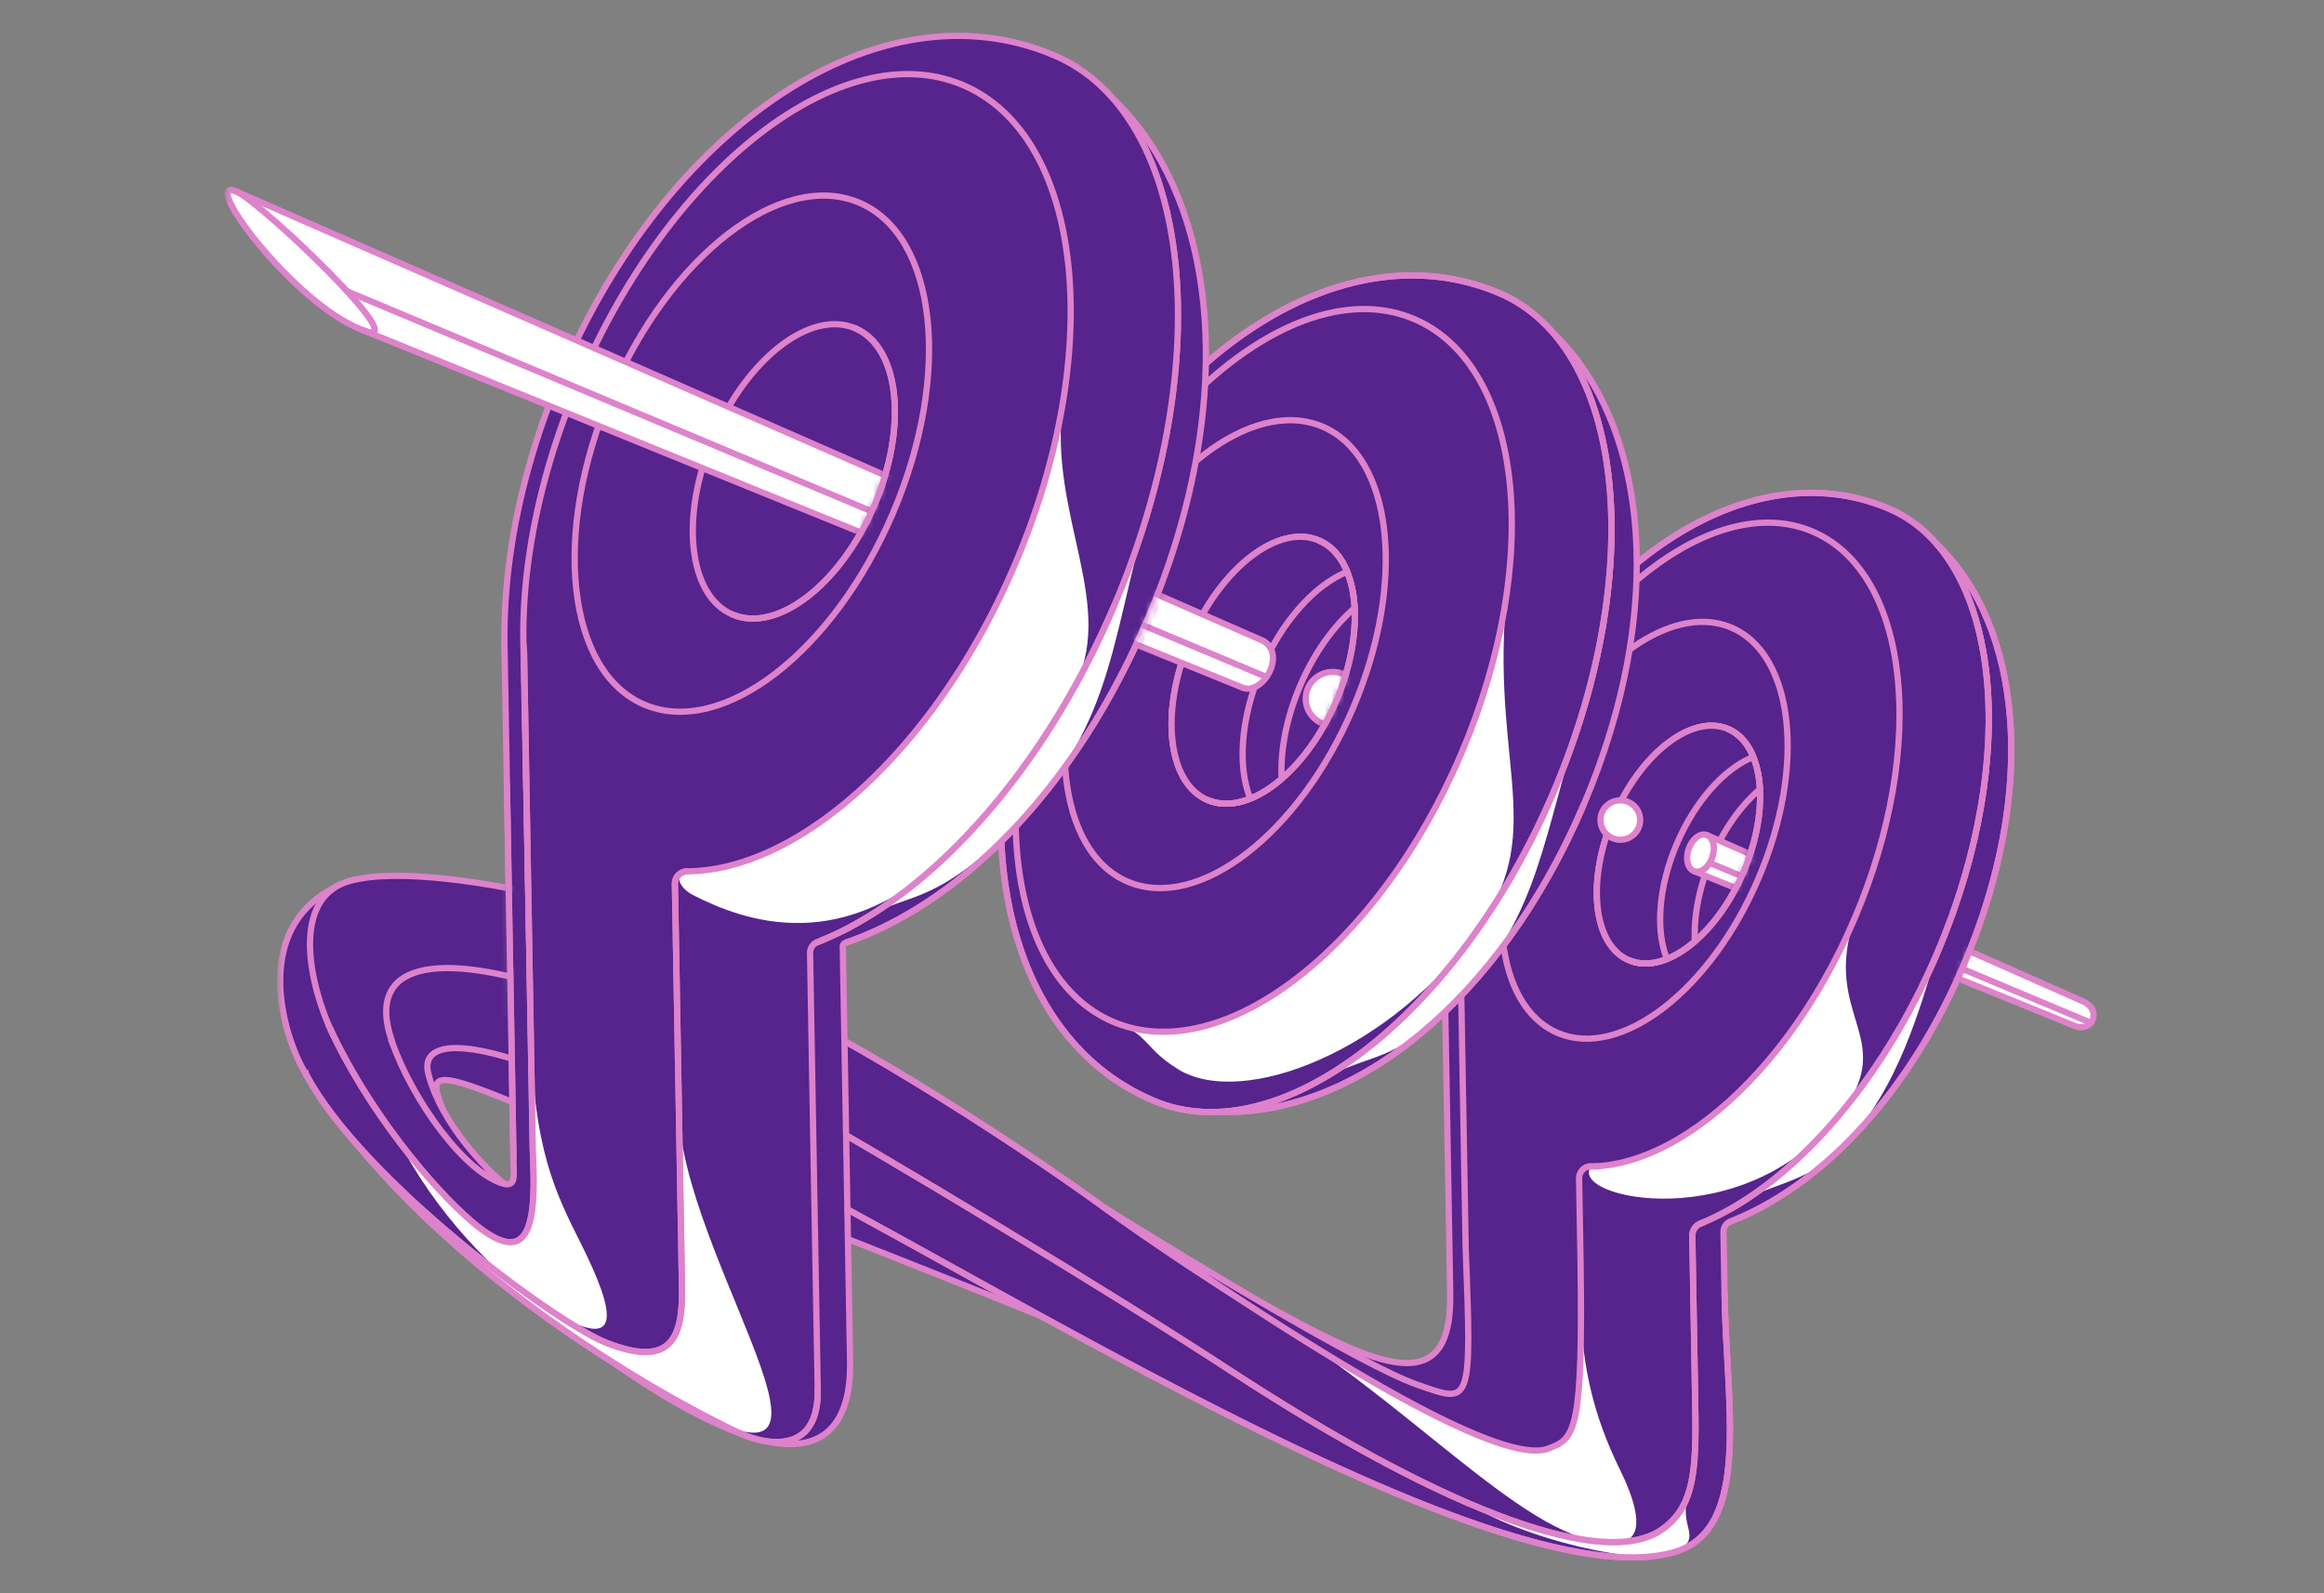 <?xml version="1.0" encoding="UTF-8"?> <svg xmlns="http://www.w3.org/2000/svg" width="350" height="240" viewBox="0 0 350 240" fill="none"><rect x="0" y="0" width="350" height="240" fill="#808080" stroke="none"/><path d="M66.692 167.093C64.144 160.684 64.805 160.417 91.198 172.074C92.362 172.59 93.525 173.105 94.689 173.627C133.255 188.895 147.539 194.263 184.148 209.518L95.799 160.424C75.412 151.523 63.553 146.598 62.573 158.99" fill="#57238D"></path><path d="M65.032 152.356C66.748 151.107 69.111 150.854 71.975 151.257C74.847 151.662 78.311 152.741 82.313 154.264C85.318 155.407 88.642 156.807 92.266 158.374L95.989 159.994L96.029 160.014L184.378 209.109C184.597 209.23 184.682 209.5 184.573 209.724C184.463 209.948 184.196 210.048 183.965 209.951C147.362 194.698 133.084 189.332 94.514 174.063C94.508 174.06 94.501 174.058 94.495 174.055C93.333 173.534 92.17 173.019 91.006 172.503V172.503C84.408 169.588 79.424 167.423 75.698 165.912C71.96 164.396 69.525 163.555 68.005 163.27C67.236 163.126 66.775 163.14 66.515 163.225C66.396 163.264 66.333 163.313 66.296 163.358C66.257 163.405 66.22 163.478 66.201 163.6C66.16 163.865 66.214 164.271 66.385 164.858C66.552 165.432 66.813 166.119 67.132 166.92C67.227 167.161 67.108 167.434 66.866 167.529C66.624 167.624 66.349 167.506 66.253 167.266C65.935 166.465 65.659 165.741 65.478 165.119C65.3 164.51 65.194 163.936 65.269 163.457C65.307 163.207 65.397 162.967 65.566 162.763C65.735 162.558 65.96 162.418 66.22 162.333C66.716 162.171 67.375 162.197 68.18 162.348C69.806 162.653 72.325 163.53 76.055 165.042C79.796 166.559 84.792 168.731 91.39 171.646H91.391C92.55 172.159 93.71 172.673 94.871 173.194C130.629 187.35 145.516 192.998 176.691 205.912L95.589 160.845C90.499 158.622 85.952 156.653 81.976 155.14C77.99 153.624 74.606 152.577 71.842 152.187C69.07 151.796 67.01 152.079 65.59 153.113C64.18 154.14 63.283 155.994 63.044 159.027C63.023 159.285 62.796 159.479 62.536 159.458C62.276 159.438 62.082 159.212 62.102 158.954C62.352 155.79 63.306 153.613 65.032 152.356Z" fill="#DD82CB"></path><path d="M291.716 81.996C301.865 93.766 302.346 118.733 291.707 143.647C281.068 168.557 262.667 185.56 247.099 186.478C264.808 187.088 284.476 171.744 295.744 145.35C307.016 118.957 304.455 94.235 291.713 81.996H291.716Z" fill="#57238D"></path><path d="M291.717 81.527L291.768 81.53C291.887 81.543 291.997 81.6 292.075 81.691C292.076 81.692 292.077 81.694 292.078 81.695C304.89 94.043 307.436 118.693 296.442 144.914L296.179 145.534C284.876 172.01 265.074 187.566 247.083 186.947C246.831 186.938 246.631 186.734 246.627 186.483C246.624 186.233 246.82 186.025 247.071 186.01C254.702 185.56 263.094 181.157 270.926 173.72C278.75 166.29 285.976 155.867 291.273 143.463L291.519 142.882C296.649 130.671 299.093 118.483 299.036 107.895C298.977 97.149 296.342 88.104 291.386 82.334C291.247 82.201 291.204 81.998 291.276 81.82C291.348 81.643 291.521 81.527 291.714 81.527H291.717ZM296.305 88.491C298.703 93.878 299.94 100.523 299.98 107.89C300.039 118.789 297.484 131.322 292.142 143.83C286.801 156.337 279.506 166.87 271.578 174.399C266.213 179.494 260.539 183.228 254.969 185.253C270.15 181.878 285.742 167.578 295.31 145.167C304.877 122.765 304.397 101.692 296.305 88.491Z" fill="#DD82CB"></path><path d="M261.384 181.657C272.873 174.812 284.217 161.19 291.707 143.647C289.292 151.102 286.073 164.066 277.505 172.75C271.64 178.696 266.819 177.904 261.384 181.657Z" fill="white"></path><path d="M254.39 179.312L252.576 216.433C245.946 215.594 238.07 231.924 219.097 224.566C183.986 210.955 141.889 166.691 114.164 163.328L112.422 174.255C144.156 189.533 225.363 241.815 252.269 233.756C263.885 230.277 259.93 211.228 259.721 194.662C259.715 194.159 259.607 188.191 259.56 185.582C259.547 184.875 259.977 184.234 260.638 183.973L261.874 183.486" fill="#57238D"></path><path d="M114.222 162.862C121.25 163.714 129.146 167.15 137.556 171.995C145.973 176.843 154.949 183.13 164.137 189.723C182.542 202.93 201.784 217.351 219.268 224.129C223.943 225.942 227.911 226.288 231.335 225.817C234.763 225.345 237.673 224.05 240.224 222.541C242.805 221.014 244.934 219.326 246.954 217.993C248.736 216.817 250.443 215.912 252.127 215.932L253.919 179.289C253.932 179.03 254.153 178.831 254.414 178.843C254.674 178.856 254.875 179.076 254.862 179.335L253.047 216.455C253.041 216.586 252.98 216.708 252.879 216.792C252.778 216.876 252.647 216.915 252.516 216.898C251.05 216.713 249.45 217.473 247.477 218.775C245.563 220.038 243.295 221.816 240.706 223.347C238.088 224.896 235.057 226.252 231.465 226.746C227.869 227.241 223.738 226.87 218.925 225.004C201.3 218.17 181.938 203.653 163.585 190.484C154.395 183.89 145.454 177.629 137.082 172.807C128.888 168.086 121.283 164.772 114.559 163.853L112.943 173.985C120.867 177.822 131.781 183.891 144.107 190.721C156.604 197.645 170.563 205.357 184.37 212.338C198.179 219.321 211.821 225.567 223.681 229.563C229.611 231.561 235.085 232.993 239.903 233.675C244.727 234.359 248.862 234.286 252.133 233.307C254.896 232.479 256.731 230.734 257.94 228.302C259.159 225.85 259.741 222.698 259.958 219.089C260.175 215.484 260.026 211.464 259.807 207.294C259.589 203.134 259.301 198.821 259.249 194.668C259.243 194.166 259.135 188.2 259.088 185.591C259.072 184.688 259.621 183.87 260.464 183.537L261.7 183.05C261.943 182.954 262.217 183.072 262.313 183.313C262.409 183.554 262.29 183.827 262.048 183.922L260.812 184.409V184.409C260.334 184.598 260.023 185.062 260.032 185.574L260.193 194.656C260.245 198.785 260.531 203.066 260.75 207.245C260.968 211.416 261.121 215.482 260.901 219.145C260.681 222.803 260.087 226.101 258.787 228.717C257.477 231.353 255.45 233.294 252.405 234.205C248.95 235.24 244.661 235.297 239.77 234.604C234.874 233.911 229.341 232.46 223.378 230.452C211.453 226.434 197.765 220.165 183.942 213.175C170.117 206.184 156.143 198.464 143.648 191.541C131.146 184.613 120.135 178.49 112.217 174.678C112.03 174.588 111.924 174.386 111.957 174.182L113.698 163.254C113.738 163.005 113.97 162.831 114.222 162.862Z" fill="#DD82CB"></path><path d="M252.269 233.759C247.445 236.179 228.987 231.723 220.855 226.311C235.199 232.53 245.08 233.797 250.012 230.579C252.266 229.108 253.591 227.191 254.356 224.724C252.532 230.236 256.79 231.493 252.269 233.759Z" fill="white"></path><path d="M284.404 76.591C263.034 67.574 237.33 85.372 224.544 115.308C211.762 145.247 216.735 175.99 238.108 185.007C254.925 192.104 278.922 173.586 291.708 143.647C304.49 113.708 301.221 83.687 284.404 76.591Z" fill="#57238D"></path><path d="M250.994 80.951C261.783 73.825 273.719 71.573 284.588 76.159C293.225 79.803 298.295 89.292 299.625 101.502C300.936 113.54 298.633 128.331 292.44 143.126L292.142 143.83C285.724 158.859 276.483 171.044 266.709 178.586C257.101 186 246.885 188.99 238.33 185.605L237.924 185.439C227.053 180.853 220.391 170.753 218.053 158.088C215.717 145.426 217.689 130.162 224.11 115.124L224.413 114.422C230.834 99.714 240.376 87.964 250.994 80.951ZM284.22 77.022C273.719 72.592 262.119 74.73 251.516 81.733C240.912 88.737 231.343 100.591 224.979 115.491L224.979 115.491C218.617 130.393 216.685 145.47 218.982 157.919C221.279 170.364 227.79 180.145 238.292 184.575C246.472 188.027 256.491 185.283 266.13 177.845C275.755 170.418 284.906 158.373 291.273 143.464C297.639 128.554 299.998 113.645 298.686 101.604C297.373 89.545 292.4 80.475 284.22 77.022Z" fill="#DD82CB"></path><path d="M245.345 144.643C239.939 142.361 238.889 132.713 242.999 123.093C247.11 113.472 254.821 107.52 260.224 109.801C265.631 112.083 266.68 121.732 262.57 131.352C258.46 140.972 250.749 146.925 245.345 144.643Z" fill="#57238D"></path><path d="M250.837 111.613C254.015 109.161 257.478 108.132 260.408 109.369C263.34 110.606 265.002 113.798 265.435 117.774C265.87 121.768 265.085 126.666 263.004 131.536C260.924 136.405 257.924 140.369 254.732 142.832C251.554 145.284 248.09 146.313 245.16 145.075V145.075C242.229 143.837 240.567 140.646 240.134 136.67C239.699 132.677 240.484 127.779 242.564 122.909C244.645 118.039 247.645 114.076 250.837 111.613ZM260.039 110.233C257.566 109.189 254.472 109.996 251.416 112.354C248.374 114.702 245.463 118.525 243.434 123.276C241.404 128.027 240.658 132.763 241.073 136.57C241.476 140.274 242.958 142.992 245.3 144.108L245.529 144.211L245.763 144.304C248.196 145.204 251.192 144.375 254.153 142.09C257.195 139.742 260.106 135.919 262.135 131.168C264.165 126.418 264.91 121.682 264.496 117.875C264.08 114.052 262.514 111.278 260.039 110.233H260.039Z" fill="#DD82CB"></path><path d="M279.285 138.405C268.159 164.459 247.276 180.576 232.641 174.4L239.654 175.67C235.841 180.532 263.009 186.519 277.366 167.489C285.827 156.275 274.331 153.057 279.282 138.405H279.285Z" fill="white"></path><path d="M250.994 80.951C261.783 73.825 273.719 71.573 284.588 76.159C293.225 79.803 298.295 89.292 299.625 101.502C300.936 113.54 298.633 128.331 292.44 143.126L292.142 143.83C285.724 158.859 276.483 171.044 266.709 178.586C257.101 186 246.885 188.99 238.33 185.605L237.924 185.439C227.053 180.853 220.391 170.753 218.053 158.088C215.717 145.426 217.689 130.162 224.11 115.124L224.413 114.422C230.834 99.714 240.376 87.964 250.994 80.951ZM284.22 77.022C273.719 72.592 262.119 74.73 251.516 81.733C240.912 88.737 231.343 100.591 224.979 115.491L224.979 115.491C218.617 130.393 216.685 145.47 218.982 157.919C221.279 170.364 227.79 180.145 238.292 184.575C246.472 188.027 256.491 185.283 266.13 177.845C275.755 170.418 284.906 158.373 291.273 143.464C297.639 128.554 299.998 113.645 298.686 101.604C297.373 89.545 292.4 80.475 284.22 77.022Z" fill="#DD82CB"></path><path d="M250.837 111.613C254.015 109.161 257.478 108.132 260.408 109.369C263.34 110.606 265.002 113.798 265.435 117.774C265.87 121.768 265.085 126.666 263.004 131.536C260.924 136.405 257.924 140.369 254.732 142.832C251.554 145.284 248.09 146.313 245.16 145.075V145.075C242.229 143.837 240.567 140.646 240.134 136.67C239.699 132.677 240.484 127.779 242.564 122.909C244.645 118.039 247.645 114.076 250.837 111.613ZM260.039 110.233C257.566 109.189 254.472 109.996 251.416 112.354C248.374 114.702 245.463 118.525 243.434 123.276C241.404 128.027 240.658 132.763 241.073 136.57C241.476 140.274 242.958 142.992 245.3 144.108L245.529 144.211L245.763 144.304C248.196 145.204 251.192 144.375 254.153 142.09C257.195 139.742 260.106 135.919 262.135 131.168C264.165 126.418 264.91 121.682 264.496 117.875C264.08 114.052 262.514 111.278 260.039 110.233H260.039Z" fill="#DD82CB"></path><path d="M272.931 80.048C258.295 73.872 237.412 89.989 226.287 116.043C215.161 142.097 218.006 168.227 232.642 174.4C247.277 180.576 268.16 164.459 279.285 138.405C290.411 112.35 287.566 86.22 272.931 80.048Z" fill="#57238D"></path><path d="M248.003 85.588C256.505 79.027 265.569 76.431 273.115 79.616L273.467 79.769C280.799 83.058 285.098 91.249 286.238 101.72C287.398 112.374 285.309 125.501 279.72 138.588C274.132 151.675 266.085 162.287 257.569 168.859C249.068 175.42 240.003 178.016 232.457 174.832C224.911 171.649 220.493 163.365 219.335 152.728C218.174 142.073 220.264 128.946 225.852 115.86C231.441 102.773 239.488 92.16 248.003 85.588ZM272.746 80.48C265.657 77.489 256.962 79.863 248.582 86.33C240.216 92.786 232.259 103.259 226.721 116.226C221.184 129.194 219.134 142.159 220.273 152.627C221.415 163.111 225.737 170.978 232.826 173.968L233.16 174.104C240.187 176.884 248.741 174.484 256.99 168.118C265.356 161.661 273.314 151.189 278.851 138.221C284.389 125.254 286.439 112.288 285.299 101.821C284.157 91.336 279.836 83.47 272.746 80.48Z" fill="#DD82CB"></path><path d="M246.285 144.254C241.087 142.06 240.075 132.782 244.027 123.53C247.979 114.277 255.396 108.554 260.591 110.747C265.789 112.941 266.801 122.219 262.849 131.472C258.896 140.724 251.479 146.447 246.281 144.254H246.285Z" fill="#57238D"></path><path d="M251.553 112.475C254.611 110.115 257.95 109.122 260.775 110.315C263.602 111.509 265.203 114.586 265.62 118.412C266.039 122.256 265.284 126.969 263.282 131.655C261.281 136.341 258.394 140.155 255.321 142.526C252.262 144.886 248.924 145.879 246.097 144.685C246.082 144.679 246.068 144.673 246.055 144.665C243.256 143.458 241.669 140.395 241.255 136.589C240.836 132.745 241.591 128.032 243.592 123.346C245.594 118.66 248.481 114.846 251.553 112.475ZM260.406 111.179C258.037 110.179 255.069 110.951 252.132 113.217C249.209 115.472 246.412 119.146 244.461 123.713C242.511 128.28 241.795 132.832 242.193 136.488C242.594 140.162 244.098 142.821 246.469 143.821C246.474 143.824 246.48 143.827 246.485 143.829C248.853 144.817 251.813 144.044 254.742 141.784C257.665 139.529 260.463 135.855 262.413 131.288C264.364 126.722 265.08 122.17 264.681 118.513C264.281 114.839 262.777 112.18 260.406 111.179Z" fill="#DD82CB"></path><path d="M260.717 94.524C251.242 90.526 237.719 100.96 230.517 117.828C223.315 134.696 225.155 151.614 234.63 155.612C244.106 159.609 257.628 149.175 264.83 132.307C272.033 115.44 270.192 98.522 260.717 94.524Z" fill="#57238D"></path><path d="M244.475 97.981C250.001 93.716 255.935 91.997 260.901 94.092C265.867 96.187 268.745 101.625 269.497 108.539C270.252 115.47 268.891 123.997 265.265 132.491C261.638 140.984 256.412 147.88 250.872 152.155C245.346 156.419 239.412 158.139 234.446 156.044C229.479 153.949 226.602 148.511 225.85 141.597C225.096 134.666 226.456 126.139 230.082 117.645C233.709 109.152 238.935 102.256 244.475 97.981ZM260.532 94.956C256.023 93.053 250.458 94.552 245.054 98.722C239.663 102.882 234.527 109.638 230.951 118.012C227.376 126.386 226.055 134.752 226.789 141.496C227.525 148.258 230.305 153.277 234.814 155.18C239.324 157.082 244.888 155.584 250.293 151.413C255.684 147.254 260.82 140.498 264.396 132.124C267.972 123.75 269.292 115.384 268.558 108.64C267.822 101.878 265.042 96.858 260.532 94.956Z" fill="#DD82CB"></path><path d="M245.345 144.643C239.939 142.361 238.889 132.713 242.999 123.093C247.11 113.472 254.821 107.52 260.224 109.801C265.631 112.083 266.68 121.732 262.57 131.352C258.46 140.972 250.749 146.925 245.345 144.643Z" fill="#57238D"></path><path d="M250.837 111.613C254.015 109.161 257.478 108.132 260.408 109.369C263.34 110.606 265.002 113.798 265.435 117.774C265.87 121.767 265.085 126.666 263.004 131.535C260.924 136.405 257.924 140.368 254.732 142.832C251.554 145.284 248.09 146.312 245.16 145.075V145.075C242.229 143.837 240.567 140.646 240.134 136.67C239.699 132.677 240.484 127.779 242.564 122.909C244.645 118.039 247.645 114.076 250.837 111.613ZM260.039 110.233C257.566 109.189 254.472 109.996 251.416 112.354C248.374 114.702 245.463 118.525 243.434 123.276C241.404 128.026 240.658 132.763 241.073 136.569C241.476 140.274 242.958 142.992 245.3 144.108L245.529 144.211L245.763 144.304C248.196 145.204 251.192 144.375 254.153 142.09C257.195 139.742 260.106 135.919 262.135 131.168C264.165 126.418 264.91 121.681 264.496 117.875C264.08 114.051 262.514 111.278 260.039 110.233H260.039Z" fill="#DD82CB"></path><path d="M257.733 129.312C259.607 124.922 262.232 121.295 265.046 118.869C264.812 114.462 263.158 111.043 260.221 109.804C254.814 107.523 247.103 113.475 242.996 123.096C238.886 132.716 239.939 142.368 245.342 144.646C248.279 145.888 251.899 144.693 255.254 141.799C255.058 138.1 255.858 133.703 257.733 129.312Z" fill="#57238D"></path><path d="M250.832 111.616C254.01 109.164 257.474 108.135 260.406 109.372C263.591 110.715 265.28 114.368 265.517 118.844C265.525 118.988 265.465 119.128 265.355 119.223C262.604 121.596 260.018 125.16 258.167 129.495C256.316 133.83 255.534 138.156 255.726 141.774C255.733 141.919 255.674 142.059 255.564 142.153C252.157 145.093 248.343 146.425 245.158 145.078V145.078C242.228 143.842 240.566 140.651 240.133 136.675C239.698 132.681 240.481 127.782 242.562 122.912C244.641 118.042 247.64 114.079 250.832 111.616ZM260.037 110.236C257.562 109.192 254.467 109.999 251.411 112.357C248.464 114.632 245.641 118.291 243.624 122.836L243.431 123.279C241.401 128.029 240.657 132.767 241.071 136.574C241.475 140.278 242.957 142.997 245.298 144.111L245.527 144.214C248.169 145.331 251.523 144.329 254.772 141.59C254.617 137.859 255.439 133.484 257.298 129.129C259.158 124.774 261.751 121.146 264.56 118.669C264.286 114.446 262.679 111.351 260.037 110.237V110.236Z" fill="#DD82CB"></path><path d="M252.528 127.115C255.32 120.575 259.781 115.732 264.046 114.016C263.234 112.017 261.95 110.53 260.221 109.801C254.814 107.52 247.103 113.472 242.996 123.093C238.886 132.713 239.939 142.365 245.342 144.643C247.071 145.372 249.038 145.259 251.049 144.451C249.326 140.209 249.734 133.656 252.525 127.115H252.528Z" fill="#57238D"></path><path d="M250.832 111.613C254.01 109.161 257.474 108.132 260.406 109.369C262.279 110.159 263.638 111.758 264.484 113.84C264.582 114.08 264.465 114.354 264.224 114.451C260.115 116.104 255.726 120.826 252.963 127.298C252.959 127.309 252.952 127.319 252.947 127.33C250.196 133.792 249.829 140.195 251.487 144.276C251.584 144.516 251.467 144.79 251.226 144.887C249.131 145.728 247.031 145.865 245.158 145.075C242.228 143.839 240.566 140.648 240.133 136.672C239.698 132.678 240.481 127.779 242.562 122.909C244.641 118.039 247.64 114.076 250.832 111.613ZM260.037 110.233C257.562 109.189 254.467 109.996 251.411 112.354C248.464 114.628 245.641 118.288 243.624 122.833L243.431 123.276C241.401 128.026 240.657 132.764 241.071 136.57C241.488 140.395 243.054 143.168 245.527 144.211C246.993 144.829 248.671 144.799 250.44 144.178C248.858 139.782 249.365 133.319 252.091 126.932L252.114 126.888C254.841 120.522 259.157 115.689 263.426 113.77C262.646 112.074 261.503 110.852 260.037 110.233V110.233Z" fill="#DD82CB"></path><path d="M190.699 196.629C207.658 206.005 218.689 210.93 218.408 194.844C218.126 178.759 218.215 183.917 218.215 183.917L217.598 148.76L219.752 138.373L225.183 190.451C224.478 236.883 217.273 215.301 197.152 207.585C168.621 187.408 182.921 192.396 190.702 196.633L190.699 196.629Z" fill="#57238D"></path><path d="M219.775 137.904C220.008 137.916 220.197 138.094 220.221 138.325L225.653 190.402C225.655 190.421 225.656 190.439 225.655 190.458C225.479 202.063 224.897 209.47 223.794 213.914C223.243 216.133 222.548 217.676 221.655 218.631C220.733 219.618 219.628 219.946 218.389 219.789C217.189 219.638 215.867 219.034 214.439 218.203C213.005 217.367 211.406 216.267 209.655 215.081C206.14 212.698 201.956 209.931 196.982 208.023C196.945 208.009 196.911 207.991 196.879 207.968C189.742 202.921 185.268 199.437 182.696 197.114C181.416 195.956 180.582 195.065 180.13 194.398C179.907 194.069 179.748 193.752 179.701 193.457C179.649 193.131 179.734 192.801 180.024 192.581C180.268 192.396 180.586 192.346 180.871 192.342C181.171 192.337 181.52 192.381 181.895 192.456C182.647 192.608 183.578 192.902 184.582 193.28C186.584 194.033 188.941 195.141 190.895 196.203C190.906 196.208 190.918 196.213 190.929 196.219C195.168 198.563 199.022 200.62 202.417 202.14C205.819 203.663 208.719 204.627 211.057 204.817C213.376 205.005 215.074 204.43 216.206 202.945C217.368 201.419 218.005 198.843 217.936 194.853C217.82 188.22 217.766 185.199 217.744 183.94C217.744 183.935 217.743 183.93 217.743 183.925L217.127 148.768C217.126 148.734 217.129 148.7 217.136 148.666L219.289 138.278L219.3 138.237C219.362 138.033 219.557 137.894 219.775 137.904ZM218.071 148.804L218.673 183.101C218.673 183.105 218.674 183.11 218.674 183.112V183.123C218.674 183.129 218.674 183.14 218.675 183.157C218.675 183.191 218.676 183.25 218.678 183.34C218.691 184.062 218.739 186.794 218.88 194.836C218.951 198.889 218.315 201.729 216.958 203.511C215.571 205.333 213.504 205.957 210.98 205.753C208.476 205.55 205.455 204.53 202.029 202.996C198.602 201.462 194.727 199.393 190.497 197.055C190.49 197.051 190.483 197.048 190.476 197.044C188.546 195.994 186.213 194.897 184.248 194.158C183.264 193.788 182.387 193.513 181.707 193.376C181.366 193.307 181.092 193.277 180.887 193.28C180.785 193.282 180.711 193.292 180.66 193.305C180.65 193.307 180.642 193.31 180.634 193.313C180.65 193.408 180.72 193.589 180.914 193.874C181.299 194.444 182.062 195.272 183.331 196.419C185.854 198.698 190.277 202.146 197.379 207.17C202.44 209.119 206.684 211.931 210.187 214.305C211.952 215.502 213.517 216.578 214.916 217.393C216.322 218.211 217.506 218.732 218.508 218.858C219.471 218.98 220.266 218.739 220.964 217.992C221.692 217.213 222.339 215.857 222.877 213.689C223.951 209.365 224.534 202.065 224.711 190.468L219.597 141.444L218.071 148.804Z" fill="#DD82CB"></path><path d="M256.484 184.155L256.12 184.294C255.352 184.589 254.849 185.328 254.865 186.148L254.9 188.216C254.9 188.216 254.808 183.059 255.282 209.999C255.469 220.638 255.564 226.958 250.009 230.582C241.706 235.997 219.394 228.709 185.356 206.489C166.892 194.436 135.876 175.692 112.293 162.237L107.121 147.041C123.656 153.123 152.636 171.955 166.139 181.789C179.643 191.623 213.687 214.094 224.405 212.633C235.124 211.172 237.425 205.458 237.729 183.329L237.637 178.168" fill="#57238D"></path><path d="M106.791 146.705C106.922 146.579 107.114 146.539 107.284 146.601C115.598 149.659 127.011 155.908 138.014 162.608C149.024 169.311 159.655 176.485 166.418 181.41C173.16 186.32 185.033 194.387 196.554 201.041C202.315 204.368 207.978 207.337 212.862 209.381C215.303 210.403 217.542 211.189 219.493 211.675C221.452 212.163 223.088 212.339 224.341 212.168C226.987 211.807 229.066 211.19 230.714 210.153C232.352 209.122 233.597 207.657 234.541 205.541C236.448 201.267 237.105 194.406 237.257 183.329L237.165 178.177C237.16 177.917 237.368 177.704 237.628 177.699C237.889 177.694 238.104 177.901 238.109 178.16L238.201 183.321C238.201 183.325 238.201 183.33 238.201 183.335C238.049 194.383 237.403 201.442 235.404 205.921C234.395 208.183 233.036 209.803 231.219 210.946C229.411 212.083 227.183 212.728 224.47 213.098C223.043 213.292 221.271 213.086 219.264 212.586C217.249 212.084 214.964 211.278 212.496 210.245C207.559 208.18 201.857 205.189 196.08 201.853C184.523 195.178 172.622 187.092 165.86 182.167C159.119 177.258 148.51 170.099 137.52 163.408C126.933 156.962 116.023 150.969 107.888 147.833L112.683 161.919C136.252 175.37 167.181 194.063 185.615 206.096L187.2 207.126C203.494 217.653 217.01 224.674 227.494 228.457C232.906 230.41 237.492 231.494 241.224 231.759C244.962 232.024 247.795 231.464 249.75 230.189C252.395 228.464 253.705 226.104 254.335 222.833C254.971 219.529 254.904 215.345 254.81 210.008C254.573 196.537 254.477 191.091 254.441 189.013C254.432 188.494 254.427 188.185 254.424 188.013C254.423 187.989 254.423 187.968 254.423 187.949C254.422 187.9 254.421 187.858 254.421 187.84V187.813L254.393 186.157V186.062C254.413 185.081 255.028 184.21 255.95 183.856L255.951 183.855L256.315 183.717C256.558 183.624 256.831 183.746 256.924 183.988C257.018 184.23 256.896 184.501 256.652 184.594L256.289 184.732L256.288 184.732C255.741 184.943 255.373 185.449 255.339 186.023L255.337 186.139V186.14L255.372 188.208C255.372 188.211 255.371 188.214 255.371 188.218C255.374 188.398 255.379 188.651 255.385 188.997C255.421 191.075 255.517 196.521 255.754 209.991C255.847 215.292 255.921 219.588 255.262 223.009C254.597 226.464 253.177 229.076 250.267 230.974C248.071 232.407 245.001 232.967 241.157 232.694C237.307 232.421 232.631 231.31 227.172 229.34C216.253 225.4 202.131 218.001 185.097 206.881C166.643 194.835 135.635 176.096 112.058 162.644C111.958 162.587 111.883 162.496 111.846 162.388L106.673 147.192C106.615 147.02 106.661 146.831 106.791 146.705Z" fill="#DD82CB"></path><path d="M193.225 199.926C214.747 213.588 228.43 219.972 233.138 218.221C236.707 216.895 238.111 216.115 238.099 197.462C238.285 205.521 239.86 213.023 243.96 221.361C246.91 227.36 247.599 231.848 243.96 232.292C231.845 233.759 215.186 213.95 193.228 199.926H193.225Z" fill="white"></path><path d="M106.791 146.705C106.922 146.579 107.114 146.539 107.284 146.601C115.598 149.659 127.011 155.908 138.014 162.608C149.024 169.311 159.655 176.485 166.418 181.41C173.16 186.32 185.033 194.387 196.554 201.041C202.315 204.368 207.978 207.337 212.862 209.381C215.303 210.403 217.542 211.189 219.493 211.675C221.452 212.163 223.088 212.339 224.341 212.168C226.987 211.807 229.066 211.19 230.714 210.153C232.352 209.122 233.597 207.657 234.541 205.541C236.448 201.267 237.105 194.406 237.257 183.329L237.165 178.177C237.16 177.917 237.368 177.704 237.628 177.699C237.889 177.694 238.104 177.901 238.109 178.16L238.201 183.321C238.201 183.325 238.201 183.33 238.201 183.335C238.049 194.383 237.403 201.442 235.404 205.921C234.395 208.183 233.036 209.803 231.219 210.946C229.411 212.083 227.183 212.728 224.47 213.098C223.043 213.292 221.271 213.086 219.264 212.586C217.249 212.084 214.964 211.278 212.496 210.245C207.559 208.18 201.857 205.189 196.08 201.853C184.523 195.178 172.622 187.092 165.86 182.167C159.119 177.258 148.51 170.099 137.52 163.408C126.933 156.962 116.023 150.969 107.888 147.833L112.683 161.919C136.252 175.37 167.181 194.063 185.615 206.096L187.2 207.126C203.494 217.653 217.01 224.674 227.494 228.457C232.906 230.41 237.492 231.494 241.224 231.759C244.962 232.024 247.795 231.464 249.75 230.189C252.395 228.464 253.705 226.104 254.335 222.833C254.971 219.529 254.904 215.345 254.81 210.008C254.573 196.537 254.477 191.091 254.441 189.013C254.432 188.494 254.427 188.185 254.424 188.013C254.423 187.989 254.423 187.968 254.423 187.949C254.422 187.9 254.421 187.858 254.421 187.84V187.813L254.393 186.157V186.062C254.413 185.081 255.028 184.21 255.95 183.856L255.951 183.855L256.315 183.717C256.558 183.624 256.831 183.746 256.924 183.988C257.018 184.23 256.896 184.501 256.652 184.594L256.289 184.732L256.288 184.732C255.741 184.943 255.373 185.449 255.339 186.023L255.337 186.139V186.14L255.372 188.208C255.372 188.211 255.371 188.214 255.371 188.218C255.374 188.398 255.379 188.651 255.385 188.997C255.421 191.075 255.517 196.521 255.754 209.991C255.847 215.292 255.921 219.588 255.262 223.009C254.597 226.464 253.177 229.076 250.267 230.974C248.071 232.407 245.001 232.967 241.157 232.694C237.307 232.421 232.631 231.31 227.172 229.34C216.253 225.4 202.131 218.001 185.097 206.881C166.643 194.835 135.635 176.096 112.058 162.644C111.958 162.587 111.883 162.496 111.846 162.388L106.673 147.192C106.615 147.02 106.661 146.831 106.791 146.705Z" fill="#DD82CB"></path><path d="M219.992 145.614L220.735 188.012C221.677 212.209 221.494 211.379 213.4 208.566C205.306 205.75 178.995 189.806 166.14 181.792C203.381 207.743 226.685 220.622 233.138 218.221C237.252 216.69 238.491 215.892 237.995 187.622C237.985 187.097 237.884 181.324 237.818 177.508C237.799 176.49 238.63 175.66 239.655 175.67L240.527 175.679" fill="#57238D"></path><path d="M219.983 145.145C220.244 145.141 220.459 145.347 220.464 145.606L221.207 187.994L221.368 192.243C221.514 196.212 221.604 199.359 221.596 201.828C221.585 205.099 221.402 207.26 220.897 208.584C220.639 209.261 220.28 209.767 219.774 210.078C219.269 210.389 218.683 210.464 218.053 210.412C217.429 210.359 216.72 210.177 215.935 209.93C215.148 209.683 214.247 209.358 213.244 209.009C209.144 207.583 200.499 202.865 191.317 197.534C188.146 195.693 184.906 193.774 181.756 191.887C193.495 199.719 203.422 205.865 211.411 210.227C217.045 213.303 221.701 215.485 225.34 216.748C227.159 217.379 228.711 217.777 229.995 217.944C231.285 218.112 232.268 218.044 232.972 217.782C234.009 217.396 234.755 217.09 235.356 216.45C235.956 215.811 236.458 214.784 236.831 212.86C237.535 209.235 237.745 202.669 237.563 190.203L237.522 187.63C237.512 187.104 237.411 181.331 237.345 177.516V177.516C237.321 176.232 238.37 175.188 239.658 175.2L239.659 175.201L240.532 175.21C240.792 175.213 241.001 175.425 240.999 175.684C240.996 175.943 240.782 176.151 240.521 176.148L239.649 176.139C238.889 176.132 238.275 176.747 238.289 177.499V177.5C238.355 181.315 238.457 187.089 238.466 187.614L238.508 190.183C238.689 202.635 238.483 209.304 237.758 213.038C237.37 215.038 236.821 216.265 236.047 217.09C235.275 217.913 234.323 218.281 233.303 218.661C232.395 218.999 231.237 219.053 229.872 218.875C228.502 218.696 226.883 218.278 225.029 217.634C221.319 216.347 216.61 214.137 210.957 211.05C199.646 204.874 184.493 195.155 165.868 182.176C165.658 182.03 165.604 181.745 165.746 181.533C165.887 181.321 166.173 181.259 166.39 181.395C172.815 185.4 182.602 191.387 191.793 196.723C201.004 202.071 209.561 206.734 213.556 208.123L214.982 208.621C215.424 208.775 215.835 208.914 216.219 209.035C216.99 209.278 217.616 209.433 218.132 209.476C218.644 209.519 219.004 209.448 219.278 209.28C219.55 209.112 219.802 208.807 220.014 208.251C220.449 207.11 220.641 205.116 220.652 201.825C220.663 198.556 220.498 194.083 220.263 188.03C220.263 188.027 220.263 188.023 220.263 188.02L219.52 145.623C219.515 145.364 219.723 145.15 219.983 145.145Z" fill="#DD82CB"></path><path d="M233.944 50.194C245.335 63.406 245.876 91.431 233.934 119.393C221.993 147.356 201.341 166.439 183.866 167.47C203.74 168.152 225.818 150.932 238.468 121.307C251.118 91.683 248.244 63.931 233.944 50.194Z" fill="#57238D"></path><path d="M233.621 49.852C233.804 49.681 234.091 49.682 234.272 49.856C248.776 63.789 251.588 91.784 238.903 121.491C226.218 151.198 204.007 168.631 183.851 167.939C183.599 167.931 183.398 167.726 183.395 167.476C183.391 167.225 183.587 167.016 183.839 167.001C192.422 166.495 201.854 161.544 210.65 153.191C219.438 144.846 227.551 133.14 233.5 119.21C239.449 105.281 242.283 91.347 242.217 79.265C242.151 67.173 239.181 56.989 233.586 50.499C233.422 50.309 233.437 50.024 233.621 49.852ZM238.665 56.689C241.6 62.865 243.114 70.617 243.161 79.26C243.228 91.484 240.362 105.544 234.369 119.577C228.377 133.609 220.193 145.426 211.301 153.87C205.017 159.838 198.358 164.139 191.852 166.331C209.185 162.893 227.109 146.71 238.034 121.124C248.961 95.535 248.22 71.472 238.665 56.689Z" fill="#DD82CB"></path><path d="M237.858 108.843C236.745 112.341 235.44 115.867 233.935 119.393C225.193 139.866 211.778 155.58 198.363 162.935C208.705 157.488 208.705 161.348 220.861 149.002C231.592 138.106 232.641 125.066 237.861 108.84L237.858 108.843Z" fill="white"></path><path d="M238.034 121.124C238.136 120.886 238.413 120.774 238.653 120.875C238.893 120.976 239.005 121.252 238.903 121.491C226.218 151.198 204.007 168.63 183.85 167.939C183.59 167.93 183.386 167.713 183.395 167.453C183.404 167.195 183.622 166.992 183.883 167.001C203.474 167.673 225.419 150.666 238.034 121.124Z" fill="#DD82CB"></path><path d="M225.736 44.125C201.749 34.002 172.899 53.981 158.548 87.584C144.197 121.188 149.784 155.697 173.771 165.817C192.646 173.781 219.584 152.997 233.931 119.393C248.282 85.79 244.611 52.089 225.733 44.125H225.736Z" fill="#57238D"></path><path d="M188.267 49.066C200.365 41.075 213.743 38.553 225.921 43.693C225.932 43.697 225.943 43.703 225.954 43.708C235.599 47.798 241.272 58.413 242.762 72.094C244.256 85.808 241.567 102.715 234.366 119.576C227.167 136.438 216.801 150.105 205.839 158.563C194.891 167.011 183.253 170.327 173.587 166.249C161.409 161.111 153.94 149.794 151.318 135.591C148.697 121.392 150.909 104.271 158.114 87.401C165.318 70.531 176.172 57.056 188.267 49.066ZM225.53 44.548C213.726 39.576 200.694 41.985 188.789 49.848C176.875 57.718 166.129 71.034 158.983 87.767C151.836 104.501 149.666 121.436 152.247 135.422C154.828 149.405 162.147 160.403 173.956 165.385C183.165 169.27 194.433 166.176 205.26 157.822C216.072 149.479 226.349 135.952 233.497 119.21L233.829 118.425C240.729 101.945 243.274 85.511 241.824 72.195C240.348 58.65 234.76 48.443 225.549 44.557C225.542 44.554 225.536 44.551 225.53 44.548Z" fill="#DD82CB"></path><path d="M181.894 120.512C175.826 117.954 174.647 107.124 179.26 96.322C183.873 85.523 192.529 78.841 198.594 81.402C204.661 83.961 205.84 94.791 201.227 105.593C196.614 116.392 187.958 123.074 181.894 120.512Z" fill="#57238D"></path><path d="M188.093 83.481C191.653 80.734 195.518 79.593 198.778 80.971H198.778C202.04 82.346 203.9 85.902 204.385 90.356C204.872 94.827 203.994 100.316 201.662 105.776L201.662 105.777C199.33 111.236 195.968 115.676 192.394 118.434C188.835 121.181 184.97 122.321 181.709 120.944V120.944C178.447 119.568 176.587 116.012 176.102 111.559C175.616 107.087 176.494 101.599 178.826 96.138L179.047 95.629C181.368 90.403 184.631 86.153 188.093 83.481ZM198.409 81.834C195.605 80.65 192.11 81.569 188.672 84.223C185.248 86.865 181.976 91.165 179.695 96.505C177.414 101.846 176.575 107.174 177.041 111.458C177.509 115.759 179.273 118.897 182.078 120.08H182.078C184.882 121.264 188.377 120.345 191.815 117.692C195.239 115.05 198.512 110.749 200.793 105.41C203.073 100.068 203.913 94.741 203.446 90.457C202.978 86.155 201.215 83.017 198.409 81.834H198.409Z" fill="#DD82CB"></path><path d="M227.32 86.073C226.463 94.737 224.07 104.141 220.058 113.538C207.569 142.783 184.129 160.873 167.701 153.94C173.06 155.744 172.2 157.843 177.407 161.058C187.148 167.074 209.662 158.283 222.859 139.533C233.463 124.463 223.63 113.604 227.317 86.073H227.32Z" fill="white"></path><path d="M188.267 49.066C200.365 41.075 213.743 38.553 225.921 43.693C225.932 43.697 225.943 43.703 225.954 43.708C235.599 47.798 241.272 58.413 242.762 72.094C244.256 85.808 241.567 102.715 234.366 119.576C227.167 136.438 216.801 150.105 205.839 158.563C194.891 167.011 183.253 170.327 173.587 166.249C161.409 161.111 153.94 149.794 151.318 135.591C148.697 121.392 150.909 104.271 158.114 87.401C165.318 70.531 176.172 57.056 188.267 49.066ZM225.53 44.548C213.726 39.576 200.694 41.985 188.789 49.848C176.875 57.718 166.129 71.034 158.983 87.767C151.836 104.501 149.666 121.436 152.247 135.422C154.828 149.405 162.147 160.403 173.956 165.385C183.165 169.27 194.433 166.176 205.26 157.822C216.072 149.479 226.349 135.952 233.497 119.21L233.829 118.425C240.729 101.945 243.274 85.511 241.824 72.195C240.348 58.65 234.76 48.443 225.549 44.557C225.542 44.554 225.536 44.551 225.53 44.548Z" fill="#DD82CB"></path><path d="M212.926 48.035C196.498 41.101 173.057 59.192 160.569 88.436C148.08 117.681 151.273 147.01 167.701 153.94C184.129 160.873 207.57 142.783 220.058 113.538C232.547 84.294 229.354 54.965 212.926 48.035Z" fill="#57238D"></path><path d="M184.98 54.298C194.515 46.94 204.667 44.039 213.11 47.602L213.503 47.774C221.706 51.455 226.526 60.624 227.804 72.368C229.105 84.316 226.762 99.04 220.492 113.722C214.223 128.404 205.196 140.307 195.646 147.677C186.26 154.92 176.276 157.843 167.913 154.534L167.516 154.372C159.074 150.81 154.12 141.537 152.821 129.607C151.52 117.659 153.864 102.935 160.133 88.253C166.403 73.571 175.43 61.667 184.98 54.298ZM212.741 48.467C204.755 45.096 194.973 47.775 185.559 55.04C176.159 62.294 167.221 74.057 161.003 88.62C154.784 103.182 152.479 117.745 153.76 129.505C155.042 141.283 159.899 150.139 167.885 153.508H167.885C175.871 156.878 185.653 154.2 195.067 146.935C204.467 139.681 213.404 127.918 219.623 113.355C225.842 98.793 228.146 84.23 226.866 72.469C225.583 60.691 220.726 51.835 212.741 48.467Z" fill="#DD82CB"></path><path d="M183.016 120.104C177.183 117.643 176.048 107.227 180.484 96.84C184.919 86.453 193.244 80.029 199.077 82.493C204.911 84.954 206.046 95.369 201.61 105.756C197.174 116.144 188.849 122.568 183.016 120.104Z" fill="#57238D"></path><path d="M188.967 84.477C192.392 81.834 196.117 80.733 199.262 82.061L199.408 82.125C202.462 83.495 204.204 86.883 204.664 91.102C205.132 95.405 204.288 100.687 202.044 105.94C199.801 111.193 196.566 115.466 193.126 118.12C189.754 120.722 186.093 121.829 182.979 120.596L182.832 120.536C179.687 119.209 177.896 115.781 177.43 111.495C176.961 107.191 177.806 101.91 180.049 96.657C182.293 91.404 185.527 87.131 188.967 84.477ZM198.893 82.925C196.204 81.79 192.85 82.668 189.546 85.218C186.256 87.757 183.111 91.889 180.918 97.023C178.726 102.157 177.92 107.278 178.368 111.394C178.818 115.528 180.512 118.538 183.2 119.672H183.201C185.889 120.807 189.244 119.928 192.548 117.378C195.838 114.84 198.983 110.707 201.175 105.573C203.368 100.439 204.173 95.319 203.725 91.203C203.275 87.069 201.581 84.059 198.893 82.925H198.893Z" fill="#DD82CB"></path><path d="M199.15 64.255C188.514 59.767 173.338 71.477 165.251 90.413C157.166 109.349 159.234 128.335 169.87 132.823C180.506 137.311 195.682 125.601 203.769 106.665C211.854 87.729 209.786 68.743 199.15 64.255Z" fill="#57238D"></path><path d="M180.955 68.179C187.15 63.399 193.788 61.483 199.335 63.823C204.881 66.163 208.105 72.241 208.949 79.992C209.795 87.76 208.271 97.321 204.204 106.848C200.134 116.376 194.274 124.107 188.065 128.898C181.87 133.679 175.232 135.595 169.685 133.255C164.139 130.915 160.915 124.837 160.071 117.086C159.225 109.318 160.749 99.757 164.816 90.23C168.885 80.702 174.746 72.971 180.955 68.179ZM198.966 64.687C193.876 62.539 187.608 64.234 181.534 68.921C175.475 73.597 169.704 81.188 165.685 90.596C161.669 100.005 160.184 109.404 161.009 116.985C161.837 124.584 164.965 130.243 170.054 132.391C175.144 134.538 181.412 132.844 187.486 128.157C193.545 123.481 199.316 115.89 203.335 106.482C207.351 97.073 208.836 87.673 208.01 80.092C207.183 72.494 204.055 66.835 198.966 64.687Z" fill="#DD82CB"></path><path d="M181.894 120.512C175.826 117.954 174.647 107.124 179.26 96.322C183.873 85.523 192.529 78.841 198.594 81.402C204.661 83.961 205.84 94.791 201.227 105.593C196.614 116.392 187.958 123.074 181.894 120.512Z" fill="#57238D"></path><path d="M188.093 83.481C191.653 80.734 195.518 79.593 198.778 80.971H198.778C202.04 82.346 203.9 85.902 204.385 90.356C204.872 94.827 203.994 100.316 201.662 105.776L201.662 105.777C199.33 111.236 195.968 115.676 192.394 118.434C188.835 121.181 184.97 122.321 181.709 120.944V120.944C178.447 119.568 176.587 116.012 176.102 111.559C175.616 107.087 176.494 101.599 178.826 96.138L179.047 95.629C181.368 90.403 184.631 86.153 188.093 83.481ZM198.409 81.834C195.605 80.65 192.11 81.569 188.672 84.223C185.248 86.865 181.976 91.165 179.695 96.505C177.414 101.846 176.575 107.174 177.041 111.458C177.509 115.759 179.273 118.897 182.078 120.08H182.078C184.882 121.264 188.377 120.345 191.815 117.692C195.239 115.05 198.512 110.749 200.793 105.41C203.073 100.068 203.913 94.741 203.446 90.457C202.978 86.155 201.215 83.017 198.409 81.834H198.409Z" fill="#DD82CB"></path><path d="M195.799 103.302C197.904 98.374 200.851 94.304 204.009 91.579C203.747 86.632 201.891 82.795 198.594 81.402C192.526 78.844 183.87 85.523 179.26 96.322C174.647 107.121 175.826 117.951 181.894 120.512C185.191 121.905 189.254 120.563 193.02 117.316C192.798 113.164 193.696 108.23 195.802 103.302H195.799Z" fill="#57238D"></path><path d="M188.091 83.482C191.65 80.736 195.516 79.595 198.778 80.97L198.778 80.971C202.324 82.468 204.215 86.538 204.481 91.554C204.489 91.699 204.429 91.838 204.319 91.933C201.231 94.597 198.331 98.591 196.25 103.446C196.246 103.459 196.242 103.472 196.237 103.485C194.155 108.358 193.274 113.221 193.491 117.291C193.499 117.436 193.439 117.576 193.329 117.671C189.511 120.962 185.255 122.441 181.709 120.944C178.447 119.567 176.587 116.01 176.102 111.556C175.616 107.085 176.493 101.597 178.825 96.138C181.156 90.679 184.517 86.24 188.091 83.482ZM198.409 81.834C195.604 80.651 192.108 81.571 188.67 84.224C185.246 86.866 181.974 91.165 179.695 96.505C177.414 101.845 176.575 107.172 177.041 111.456C177.509 115.757 179.273 118.896 182.078 120.08C185.081 121.348 188.877 120.198 192.538 117.107C192.358 112.939 193.271 108.047 195.345 103.172C195.35 103.154 195.357 103.136 195.364 103.119C197.455 98.226 200.371 94.155 203.524 91.379C203.222 86.616 201.412 83.102 198.409 81.835V81.834Z" fill="#DD82CB"></path><path d="M189.956 100.838C193.092 93.496 198.097 88.059 202.884 86.132C201.974 83.888 200.532 82.223 198.591 81.402C192.523 78.844 183.867 85.523 179.257 96.322C174.644 107.121 175.824 117.951 181.891 120.512C183.832 121.333 186.042 121.204 188.296 120.295C186.361 115.534 186.82 108.177 189.956 100.835V100.838Z" fill="#57238D"></path><path d="M188.087 83.482C191.647 80.736 195.513 79.595 198.774 80.97L198.775 80.971C200.86 81.852 202.377 83.629 203.322 85.957C203.419 86.197 203.302 86.47 203.061 86.567C198.43 88.431 193.498 93.747 190.39 101.021C190.387 101.03 190.383 101.037 190.379 101.045C187.282 108.31 186.864 115.519 188.734 120.12C188.831 120.36 188.715 120.633 188.473 120.73C186.209 121.643 183.938 121.815 181.902 121.024L181.706 120.944C178.444 119.567 176.584 116.01 176.099 111.556C175.612 107.085 176.49 101.597 178.822 96.138C181.152 90.679 184.514 86.24 188.087 83.482ZM198.406 81.835C195.601 80.652 192.104 81.571 188.667 84.224C185.243 86.866 181.971 91.165 179.691 96.505C177.41 101.845 176.571 107.172 177.038 111.456C177.506 115.757 179.27 118.896 182.075 120.08L182.244 120.149C183.881 120.786 185.74 120.721 187.686 120.024C185.892 115.107 186.45 107.839 189.521 100.651C189.525 100.642 189.53 100.633 189.534 100.624C192.606 93.45 197.47 88.016 202.264 85.885C201.385 83.944 200.084 82.543 198.406 81.834V81.835Z" fill="#DD82CB"></path><path d="M167.758 15.006C180.325 29.58 180.92 60.496 167.748 91.34C154.577 122.184 131.794 143.235 112.517 144.373C134.443 145.127 158.794 126.132 172.75 93.449C186.705 60.769 183.534 30.158 167.758 15.003V15.006Z" fill="#57238D"></path><path d="M167.573 14.571C167.748 14.497 167.95 14.535 168.086 14.666C184.066 30.016 187.176 60.87 173.185 93.632C159.194 126.397 134.71 145.606 112.501 144.842C112.249 144.833 112.049 144.629 112.045 144.379C112.042 144.128 112.238 143.919 112.489 143.904C121.974 143.345 132.389 137.876 142.096 128.657C151.796 119.446 160.75 106.527 167.314 91.157C173.878 75.786 177.006 60.409 176.934 47.074C176.861 33.728 173.583 22.482 167.4 15.311C167.326 15.226 167.286 15.118 167.286 15.006V15.003C167.286 14.815 167.399 14.644 167.573 14.571ZM172.591 21.512C176.042 28.423 177.824 37.219 177.878 47.069C177.951 60.547 174.791 76.05 168.183 91.523C161.575 106.997 152.552 120.026 142.749 129.336C135.588 136.136 127.989 140.97 120.594 143.305C139.966 139.83 160.104 121.865 172.316 93.266L172.639 92.502C184.511 64.186 183.44 37.634 172.591 21.512Z" fill="#DD82CB"></path><path d="M172.756 77.502C171.643 82.147 169.727 86.711 167.748 91.343C158.001 114.173 142.986 131.638 128.028 139.633C135.844 134.246 138.895 137.103 149.591 127.499C167.704 111.234 166.898 97.843 172.756 77.502Z" fill="white"></path><path d="M172.316 93.269C172.417 93.03 172.695 92.919 172.935 93.02C173.175 93.121 173.286 93.397 173.185 93.635C159.194 126.401 134.71 145.609 112.501 144.845C112.241 144.836 112.037 144.619 112.046 144.36C112.055 144.101 112.273 143.898 112.533 143.907C134.177 144.652 158.395 125.869 172.316 93.269Z" fill="#DD82CB"></path><path d="M121.885 139.351L121.619 213.469C121.645 214.864 75.848 189.102 49.502 154.458C46.77 147.088 45.057 160.64 46.062 161.784C65.421 183.791 91.609 208.641 111.685 215.999C126.356 221.373 128.132 211.36 128.025 205.216C127.816 193.257 127.709 187.223 127.709 187.223L126.925 142.607C126.918 142.33 127.095 142.085 127.361 141.997L127.917 141.818" fill="#57238D"></path><path d="M121.887 138.881C122.148 138.882 122.359 139.093 122.358 139.352L122.092 213.471L122.091 213.47C122.091 213.561 122.068 213.668 121.999 213.766C121.928 213.866 121.837 213.921 121.762 213.951C121.632 214.002 121.505 213.994 121.442 213.988C121.296 213.973 121.122 213.921 120.945 213.859C120.579 213.729 120.055 213.497 119.4 213.176C118.084 212.53 116.183 211.496 113.827 210.113C109.113 207.345 102.555 203.165 95.174 197.859C80.416 187.249 62.339 172.116 49.126 154.741C49.098 154.705 49.076 154.664 49.06 154.621C48.724 153.715 48.423 153.191 48.181 152.927C48.063 152.799 47.982 152.76 47.946 152.749C47.923 152.742 47.907 152.741 47.875 152.756C47.768 152.808 47.585 152.997 47.376 153.437C47.178 153.851 46.997 154.404 46.84 155.041C46.526 156.312 46.324 157.852 46.264 159.142C46.233 159.788 46.238 160.359 46.28 160.795C46.3 161.014 46.329 161.187 46.363 161.314C46.399 161.455 46.429 161.488 46.418 161.476C56.088 172.467 67.459 184.165 78.915 194.03C90.379 203.903 101.893 211.91 111.849 215.559C115.474 216.887 118.256 217.246 120.384 216.98C122.498 216.715 123.986 215.83 125.04 214.62C127.047 212.316 127.547 208.763 127.557 205.806L127.554 205.224C127.449 199.245 127.37 194.746 127.317 191.743C127.291 190.241 127.271 189.113 127.257 188.361L127.239 187.302C127.238 187.278 127.238 187.261 127.237 187.249V187.231L126.453 142.615C126.443 142.129 126.756 141.703 127.212 141.552L127.216 141.551L127.773 141.371C128.021 141.292 128.287 141.427 128.367 141.673C128.447 141.92 128.311 142.184 128.064 142.264L127.51 142.442L127.511 142.442C127.446 142.464 127.407 142.515 127.399 142.572L127.397 142.596V142.599L128.181 187.214L128.182 187.216V187.232C128.182 187.244 128.182 187.262 128.182 187.285C128.183 187.332 128.184 187.403 128.186 187.497C128.19 187.686 128.195 187.968 128.201 188.344C128.215 189.097 128.235 190.225 128.261 191.726C128.314 194.73 128.393 199.228 128.497 205.207C128.551 208.292 128.143 212.492 125.754 215.234C124.544 216.623 122.843 217.618 120.502 217.911C118.247 218.194 115.416 217.823 111.868 216.564L111.523 216.44C101.403 212.731 89.785 204.633 78.296 194.74C66.799 184.839 55.397 173.108 45.707 162.093L45.707 162.093C45.57 161.938 45.496 161.731 45.449 161.551C45.398 161.357 45.363 161.13 45.34 160.883C45.293 160.387 45.289 159.769 45.32 159.099C45.383 157.757 45.592 156.156 45.923 154.817C46.088 154.149 46.287 153.529 46.522 153.036C46.745 152.567 47.045 152.111 47.467 151.91C47.7 151.799 47.959 151.771 48.222 151.851C48.473 151.927 48.69 152.089 48.878 152.293C49.238 152.685 49.58 153.327 49.919 154.227C63.048 171.475 81.021 186.525 95.727 197.098C103.085 202.388 109.619 206.552 114.307 209.305C116.653 210.682 118.531 211.703 119.818 212.334C120.391 212.615 120.837 212.813 121.15 212.932L121.413 139.349C121.414 139.09 121.627 138.88 121.887 138.881Z" fill="#DD82CB"></path><path d="M158.706 8.312C132.246 -2.855 100.421 19.183 84.591 56.253C68.76 93.323 74.922 131.387 101.385 142.553C122.208 151.341 151.921 128.41 167.749 91.343C183.579 54.273 179.529 17.099 158.706 8.315V8.312Z" fill="#57238D"></path><path d="M117.401 13.803C130.737 4.994 145.476 2.219 158.89 7.88C158.904 7.886 158.917 7.893 158.93 7.9C169.546 12.401 175.799 24.089 177.441 39.172C179.088 54.29 176.123 72.932 168.183 91.527C160.244 110.12 148.814 125.189 136.73 134.515C124.659 143.829 111.84 147.475 101.201 142.985C87.785 137.324 79.553 124.857 76.663 109.202C73.774 93.55 76.212 74.673 84.156 56.07C92.1 37.467 104.068 22.61 117.401 13.803ZM158.489 8.731C145.452 3.243 131.062 5.906 117.923 14.585C104.771 23.272 92.911 37.97 85.025 56.437C77.139 74.904 74.742 93.594 77.592 109.033C80.441 124.468 88.522 136.616 101.569 142.121C111.752 146.418 124.202 142.994 136.15 133.773C148.085 124.563 159.426 109.634 167.314 91.16C175.203 72.685 178.129 54.204 176.503 39.272C174.875 24.323 168.704 13.043 158.522 8.747C158.51 8.742 158.5 8.736 158.489 8.731Z" fill="#DD82CB"></path><path d="M110.342 92.578C103.649 89.756 102.35 77.807 107.437 65.895C112.524 53.981 122.072 46.614 128.765 49.436C135.459 52.258 136.758 64.208 131.671 76.119C126.584 88.034 117.036 95.401 110.342 92.578Z" fill="#57238D"></path><path d="M117.209 51.769C121.13 48.744 125.375 47.496 128.95 49.004C132.525 50.511 134.571 54.414 135.105 59.319C135.641 64.241 134.674 70.287 132.105 76.302C129.537 82.319 125.833 87.21 121.898 90.246C117.978 93.271 113.733 94.518 110.158 93.01C106.583 91.503 104.537 87.601 104.003 82.696C103.467 77.773 104.433 71.727 107.002 65.712C109.571 59.695 113.275 54.805 117.209 51.769ZM128.581 49.868C125.463 48.553 121.587 49.579 117.788 52.51C114.004 55.431 110.389 60.181 107.871 66.079V66.079C105.353 71.975 104.426 77.859 104.941 82.595C105.459 87.348 107.408 90.832 110.526 92.146C113.645 93.461 117.521 92.436 121.319 89.504C125.104 86.584 128.718 81.833 131.236 75.936C133.754 70.04 134.682 64.155 134.166 59.42C133.649 54.667 131.699 51.183 128.581 49.868Z" fill="#DD82CB"></path><path d="M143.54 127.917C127.352 144.414 112.053 138.741 104.427 134.856C102.154 133.7 101.724 131.789 102.9 131.245C120.052 131.578 140.947 112.9 152.838 85.051C156.424 76.65 158.839 68.246 160.129 60.273C157.597 77.628 168.786 91.472 161.308 104.361C158.087 109.915 150.309 121.018 143.54 127.92V127.917Z" fill="white"></path><path d="M167.314 91.16C167.416 90.921 167.693 90.81 167.933 90.911C168.173 91.012 168.285 91.288 168.183 91.526C160.244 110.12 148.814 125.189 136.73 134.514C124.66 143.829 111.841 147.475 101.201 142.985C100.961 142.884 100.849 142.608 100.951 142.37C101.053 142.131 101.33 142.02 101.57 142.121C111.753 146.419 124.202 142.994 136.151 133.773C148.086 124.563 159.426 109.634 167.314 91.16Z" fill="#DD82CB"></path><path d="M144.972 12.793C126.849 5.147 100.993 25.101 87.218 57.363C73.443 89.624 76.965 121.974 95.087 129.62C113.21 137.267 139.066 117.313 152.841 85.051C166.617 52.79 163.095 20.44 144.972 12.793Z" fill="#57238D"></path><path d="M114.175 19.742C124.687 11.63 135.867 8.442 145.156 12.361C154.446 16.281 159.905 26.489 161.338 39.641C162.772 52.811 160.189 69.044 153.276 85.235C146.363 101.425 136.41 114.549 125.884 122.672C115.372 130.784 104.192 133.972 94.903 130.052C85.613 126.132 80.154 115.924 78.722 102.773C77.287 89.603 79.87 73.37 86.783 57.179C93.697 40.989 103.649 27.865 114.175 19.742ZM144.788 13.226C135.955 9.499 125.145 12.465 114.754 20.483C104.378 28.491 94.515 41.475 87.653 57.546C80.79 73.617 78.247 89.689 79.66 102.671C81.076 115.671 86.439 125.461 95.272 129.188C104.105 132.915 114.915 129.949 125.305 121.931C135.682 113.923 145.545 100.939 152.407 84.868C159.269 68.797 161.813 52.724 160.399 39.742C158.983 26.742 153.621 16.953 144.788 13.226Z" fill="#DD82CB"></path><path d="M111.98 92.292C105.543 89.577 104.294 78.087 109.185 66.631C114.076 55.175 123.261 48.088 129.695 50.803C136.132 53.519 137.381 65.009 132.49 76.465C127.598 87.921 118.414 95.008 111.98 92.292Z" fill="#57238D"></path><path d="M118.572 53.032C122.344 50.121 126.434 48.917 129.879 50.371C133.326 51.826 135.296 55.586 135.81 60.306C136.325 65.044 135.395 70.861 132.924 76.648C130.453 82.436 126.889 87.142 123.103 90.064C119.33 92.975 115.241 94.179 111.795 92.725C108.348 91.271 106.379 87.51 105.865 82.79C105.349 78.052 106.279 72.235 108.75 66.447C111.221 60.66 114.785 55.954 118.572 53.032ZM129.51 51.235C126.521 49.974 122.802 50.956 119.151 53.773C115.514 56.58 112.04 61.146 109.62 66.814C107.2 72.483 106.308 78.138 106.804 82.689C107.301 87.257 109.174 90.599 112.164 91.86C115.153 93.122 118.873 92.14 122.524 89.322C126.161 86.516 129.635 81.95 132.055 76.282C134.475 70.613 135.366 64.957 134.871 60.407C134.374 55.839 132.5 52.497 129.51 51.235Z" fill="#DD82CB"></path><path d="M125.68 73.592C128 68.155 131.25 63.667 134.738 60.659C134.447 55.203 132.401 50.97 128.765 49.436C122.072 46.614 112.524 53.981 107.437 65.895C102.35 77.81 103.649 89.756 110.342 92.578C113.982 94.112 118.465 92.635 122.613 89.052C122.369 84.473 123.359 79.029 125.68 73.592Z" fill="#57238D"></path><path d="M117.209 51.769C121.13 48.744 125.375 47.496 128.95 49.004C132.834 50.642 134.915 55.109 135.209 60.634C135.217 60.779 135.157 60.919 135.047 61.014C131.622 63.968 128.411 68.394 126.114 73.776C123.817 79.157 122.845 84.529 123.084 89.027C123.092 89.171 123.032 89.311 122.922 89.406C118.722 93.035 114.045 94.648 110.158 93.01C106.583 91.503 104.537 87.602 104.003 82.697C103.467 77.775 104.433 71.729 107.002 65.712C109.571 59.695 113.275 54.805 117.209 51.769ZM128.581 49.868C125.463 48.553 121.587 49.579 117.788 52.51C114.004 55.431 110.389 60.181 107.871 66.079C105.353 71.976 104.426 77.861 104.941 82.596C105.459 87.349 107.408 90.832 110.526 92.146C113.87 93.556 118.087 92.27 122.13 88.843C121.928 84.232 122.939 78.81 125.245 73.409C127.55 68.008 130.77 63.519 134.252 60.46C133.926 55.27 131.984 51.401 128.739 49.937L128.581 49.868Z" fill="#DD82CB"></path><path d="M119.236 70.874C122.695 62.775 128.215 56.778 133.498 54.653C132.493 52.18 130.906 50.338 128.762 49.436C122.069 46.614 112.521 53.981 107.433 65.895C102.346 77.81 103.646 89.756 110.339 92.578C112.483 93.484 114.917 93.339 117.405 92.34C115.271 87.088 115.777 78.973 119.236 70.874Z" fill="#57238D"></path><path d="M117.206 51.769C121.126 48.744 125.371 47.496 128.946 49.004C131.234 49.967 132.897 51.922 133.936 54.477C134.033 54.718 133.917 54.991 133.675 55.088C128.548 57.15 123.1 63.026 119.671 71.057C116.241 79.089 115.772 87.067 117.843 92.164C117.941 92.404 117.824 92.678 117.582 92.775C115.011 93.807 112.442 93.976 110.154 93.01C106.579 91.503 104.533 87.602 103.999 82.697C103.463 77.775 104.43 71.729 106.999 65.712C109.568 59.695 113.271 54.805 117.206 51.769ZM128.577 49.868C125.459 48.553 121.584 49.579 117.785 52.51C114 55.431 110.386 60.181 107.868 66.079C105.35 71.976 104.422 77.861 104.938 82.596C105.455 87.349 107.405 90.832 110.523 92.146H110.523C112.402 92.94 114.547 92.881 116.795 92.069C114.802 86.661 115.408 78.636 118.801 70.69C122.194 62.745 127.58 56.739 132.878 54.405C131.904 52.234 130.456 50.659 128.578 49.868H128.577Z" fill="#DD82CB"></path><path d="M75.972 97.016C75.972 97.016 77.008 156.134 77.375 176.917C77.476 182.6 65.763 171.037 59.019 156.866C56.183 150.954 48.168 152.001 49.502 154.458C55.016 172.008 80.771 196.922 80.676 191.598L78.83 97.18" fill="#57238D"></path><path d="M78.821 96.711C79.082 96.706 79.297 96.912 79.302 97.171L81.148 191.588V191.589C81.156 192.001 81.038 192.429 80.638 192.658C80.28 192.863 79.843 192.813 79.457 192.701C78.663 192.469 77.584 191.817 76.337 190.884C73.817 188.998 70.412 185.811 66.844 181.922C59.727 174.165 51.865 163.506 49.065 154.637C48.864 154.243 48.823 153.832 48.971 153.446C49.119 153.062 49.428 152.77 49.791 152.561C50.51 152.145 51.582 151.966 52.734 152.056C54.985 152.23 57.761 153.447 59.3 156.375L59.445 156.664L59.446 156.665C62.797 163.708 67.384 170.1 71.108 174.014C72.982 175.985 74.591 177.278 75.685 177.743C76.248 177.983 76.527 177.942 76.644 177.87C76.747 177.807 76.916 177.592 76.904 176.926C76.72 166.534 76.37 146.558 76.065 129.181C75.912 120.492 75.771 112.453 75.668 106.586C75.616 103.653 75.575 101.262 75.546 99.605C75.531 98.777 75.519 98.132 75.512 97.694C75.508 97.475 75.505 97.307 75.503 97.195C75.502 97.138 75.501 97.096 75.501 97.068C75.501 97.053 75.5 97.042 75.5 97.035C75.5 97.032 75.5 97.029 75.5 97.027C75.5 97.026 75.5 97.025 75.5 97.025C75.5 97.025 75.511 97.024 75.972 97.016C76.444 97.008 76.444 97.008 76.444 97.009C76.444 97.009 76.444 97.01 76.444 97.011C76.444 97.013 76.444 97.015 76.445 97.019C76.445 97.026 76.445 97.037 76.445 97.051C76.445 97.08 76.446 97.122 76.447 97.178C76.449 97.291 76.452 97.458 76.456 97.677C76.464 98.115 76.475 98.76 76.489 99.589C76.518 101.246 76.56 103.637 76.612 106.57C76.715 112.437 76.856 120.476 77.008 129.165C77.314 146.542 77.665 166.517 77.848 176.909C77.861 177.663 77.687 178.331 77.142 178.667C76.611 178.995 75.939 178.872 75.313 178.606C74.028 178.058 72.306 176.64 70.421 174.659C66.627 170.671 61.985 164.196 58.593 157.067V157.066C57.261 154.293 54.719 153.151 52.66 152.992C51.621 152.911 50.762 153.085 50.265 153.372C50.02 153.514 49.9 153.661 49.853 153.781C49.813 153.886 49.806 154.028 49.918 154.235C49.932 154.262 49.944 154.29 49.953 154.319C52.679 162.992 60.437 173.545 67.542 181.29C71.09 185.157 74.45 188.297 76.905 190.134C78.145 191.062 79.106 191.62 79.723 191.8C80.039 191.892 80.152 191.852 80.166 191.844C80.167 191.844 80.168 191.843 80.169 191.841C80.171 191.838 80.173 191.834 80.176 191.827C80.189 191.797 80.207 191.73 80.205 191.607L78.358 97.189C78.353 96.93 78.561 96.716 78.821 96.711ZM75.964 96.547C76.224 96.542 76.439 96.749 76.444 97.008L75.5 97.025C75.495 96.765 75.703 96.552 75.964 96.547Z" fill="#DD82CB"></path><path d="M99.836 138.04L100.731 193.854L69.737 185.57C63.91 178.872 53.96 167.212 49.499 154.458C45.032 154.003 45.038 156.583 46.059 161.784C66.616 194.376 107.727 214.236 111.683 215.999C115.265 217.596 123.352 219.312 123.153 209.214C122.907 196.532 121.999 143.556 121.999 143.556C121.986 142.827 122.429 142.163 123.112 141.893L124.408 141.381" fill="#57238D"></path><path d="M99.829 137.571C100.089 137.567 100.304 137.774 100.308 138.033L101.203 193.847C101.205 193.994 101.138 194.134 101.021 194.224C100.904 194.315 100.751 194.346 100.608 194.307L69.614 186.023C69.523 185.999 69.442 185.948 69.38 185.877C63.603 179.236 53.698 167.637 49.155 154.9C48.231 154.832 47.576 154.917 47.118 155.111C46.64 155.314 46.342 155.648 46.167 156.153C45.984 156.682 45.936 157.402 46.008 158.346C46.079 159.262 46.26 160.348 46.506 161.609C56.737 177.795 72.07 190.839 85.367 200.068C98.68 209.307 109.92 214.699 111.876 215.571C113.635 216.355 116.43 217.13 118.717 216.538C119.839 216.247 120.836 215.628 121.55 214.507C122.27 213.376 122.73 211.69 122.681 209.223C122.558 202.881 122.269 186.466 122.012 171.637C121.883 164.223 121.762 157.204 121.673 152.039C121.628 149.457 121.592 147.338 121.567 145.865C121.554 145.129 121.544 144.553 121.537 144.162C121.534 143.966 121.532 143.817 121.53 143.716C121.529 143.666 121.528 143.628 121.528 143.602C121.527 143.589 121.527 143.58 121.527 143.574V143.564C121.527 143.564 121.527 143.564 121.999 143.556C122.467 143.548 122.471 143.548 122.471 143.548V143.558C122.471 143.564 122.472 143.574 122.472 143.586C122.472 143.612 122.473 143.65 122.474 143.7C122.475 143.801 122.478 143.95 122.482 144.146C122.488 144.537 122.498 145.113 122.511 145.849C122.536 147.322 122.573 149.441 122.617 152.023C122.706 157.188 122.827 164.206 122.956 171.621C123.214 186.45 123.502 202.864 123.625 209.204C123.676 211.786 123.199 213.672 122.347 215.009C121.489 216.357 120.278 217.103 118.955 217.446C116.352 218.12 113.312 217.24 111.489 216.427C109.489 215.536 98.196 210.116 84.826 200.837C71.46 191.561 55.986 178.405 45.659 162.034C45.629 161.985 45.607 161.931 45.596 161.875C45.34 160.571 45.144 159.412 45.067 158.417C44.991 157.428 45.029 156.556 45.275 155.847C45.529 155.113 46.004 154.563 46.748 154.247C47.422 153.962 48.281 153.884 49.334 153.972L49.547 153.992L49.615 154.003C49.767 154.041 49.892 154.154 49.945 154.304C54.349 166.893 64.155 178.433 70 185.154L100.249 193.239L99.364 138.047C99.36 137.788 99.568 137.575 99.829 137.571ZM124.234 140.945C124.476 140.849 124.751 140.967 124.847 141.207C124.943 141.448 124.825 141.721 124.583 141.817L123.286 142.329C122.786 142.527 122.462 143.013 122.471 143.548L121.999 143.556L121.527 143.564C121.511 142.64 122.072 141.8 122.937 141.457L124.234 140.945Z" fill="#DD82CB"></path><path d="M54.068 172.737C69.048 190.724 89.134 203.748 101.287 210.606C133.097 229.579 104.329 192.33 102.271 168.884C102.271 168.884 102.378 174.919 102.71 193.936C102.84 201.375 101.189 206.212 91.201 202.214C85.343 199.867 66.183 186.249 54.068 172.737Z" fill="white"></path><path d="M45.812 161.39C46.033 161.252 46.324 161.319 46.463 161.538C56.694 177.758 72.053 190.828 85.37 200.071C98.684 209.31 109.924 214.703 111.879 215.574C113.639 216.358 116.433 217.133 118.72 216.541C119.842 216.25 120.839 215.631 121.553 214.51C122.274 213.379 122.733 211.693 122.685 209.226C122.68 208.967 122.887 208.753 123.147 208.748C123.408 208.743 123.623 208.948 123.628 209.207C123.679 211.789 123.203 213.676 122.351 215.013C121.493 216.36 120.281 217.106 118.959 217.449C116.356 218.124 113.315 217.242 111.493 216.43C109.493 215.539 98.2 210.119 84.83 200.841C71.464 191.564 55.989 178.408 45.662 162.037C45.524 161.817 45.591 161.527 45.812 161.39Z" fill="#DD82CB"></path><path d="M78.912 97.843L80.237 173.237C80.812 184.312 79.956 191.594 71.033 183.992C65.017 178.866 55.234 167.083 49.502 154.461C45.266 145.137 45.041 156.621 46.062 161.787C54.558 177.848 83.721 199.219 91.201 202.214C101.189 206.212 102.84 201.375 102.71 193.936C102.375 174.918 102.27 168.884 102.27 168.884L101.641 133.137C101.622 132.116 102.441 131.27 103.472 131.251" fill="#57238D"></path><path d="M78.904 97.374C79.165 97.369 79.38 97.575 79.385 97.835L80.709 173.213L80.758 174.242C80.864 176.619 80.891 178.809 80.768 180.69C80.628 182.824 80.292 184.624 79.61 185.847C79.264 186.466 78.817 186.961 78.239 187.265C77.658 187.571 76.987 187.66 76.241 187.54C74.78 187.304 72.969 186.26 70.727 184.348C64.659 179.179 54.834 167.341 49.072 154.655L48.88 154.238C48.437 153.304 48.048 152.626 47.713 152.16C47.313 151.606 47.044 151.433 46.916 151.4C46.875 151.389 46.857 151.395 46.84 151.405C46.81 151.42 46.753 151.463 46.679 151.576C46.528 151.807 46.386 152.209 46.275 152.78C45.836 155.033 46.02 159.08 46.514 161.631C50.731 169.56 60.057 178.84 69.316 186.54C73.949 190.394 78.549 193.839 82.455 196.506C86.372 199.18 89.56 201.051 91.378 201.779C96.354 203.771 98.994 203.45 100.416 202.033C101.147 201.304 101.626 200.228 101.909 198.837C102.191 197.449 102.271 195.791 102.238 193.944C102.071 184.436 101.961 178.173 101.893 174.287C101.859 172.344 101.835 170.995 101.82 170.132C101.813 169.701 101.808 169.391 101.804 169.189C101.802 169.088 101.801 169.013 101.8 168.965C101.8 168.94 101.799 168.922 101.799 168.91C101.799 168.904 101.799 168.9 101.799 168.897C101.799 168.895 101.799 168.894 101.799 168.894V168.893L101.17 133.145V133.145C101.146 131.865 102.173 130.806 103.463 130.782C103.724 130.778 103.939 130.984 103.944 131.243C103.949 131.502 103.742 131.716 103.481 131.721C102.711 131.735 102.099 132.366 102.113 133.128V133.129L102.743 168.876V168.881C102.743 168.884 102.743 168.888 102.743 168.894C102.743 168.906 102.744 168.924 102.744 168.949C102.745 168.997 102.746 169.072 102.748 169.173C102.751 169.375 102.757 169.685 102.764 170.116C102.779 170.979 102.803 172.328 102.837 174.27C102.905 178.156 103.015 184.419 103.182 193.928L103.189 194.624C103.192 196.231 103.099 197.723 102.834 199.023C102.532 200.507 101.998 201.785 101.084 202.696C99.217 204.557 96.037 204.656 91.025 202.65C89.103 201.88 85.841 199.956 81.92 197.279C77.989 194.595 73.365 191.132 68.71 187.26C59.417 179.531 49.939 170.123 45.645 162.006C45.624 161.966 45.609 161.923 45.6 161.878C45.082 159.257 44.874 155.03 45.348 152.601C45.465 151.995 45.635 151.449 45.888 151.063C46.016 150.867 46.184 150.685 46.404 150.571C46.636 150.452 46.894 150.425 47.152 150.491C47.625 150.612 48.061 151.032 48.48 151.614C48.861 152.142 49.278 152.876 49.735 153.841L49.933 154.269L50.203 154.857C55.939 167.191 65.469 178.633 71.341 183.636C73.559 185.526 75.201 186.421 76.392 186.613C76.972 186.706 77.428 186.63 77.798 186.436C78.172 186.239 78.501 185.898 78.784 185.391C79.359 184.36 79.687 182.737 79.825 180.629C79.962 178.535 79.909 176.025 79.766 173.261C79.766 173.256 79.765 173.25 79.765 173.245L78.44 97.851C78.436 97.592 78.644 97.378 78.904 97.374Z" fill="#DD82CB"></path><path d="M129.379 30.519C117.646 25.569 100.905 38.486 91.986 59.374C83.067 80.261 85.35 101.206 97.079 106.156C108.812 111.106 125.553 98.188 134.472 77.301C143.391 56.413 141.109 35.469 129.379 30.519Z" fill="#57238D"></path><path d="M109.337 34.887C116.058 29.701 123.24 27.582 129.277 29.97L129.563 30.087L129.847 30.211C135.767 32.868 139.222 39.475 140.138 47.883C141.07 56.442 139.392 66.981 134.907 77.484C130.422 87.988 123.962 96.509 117.12 101.788C110.399 106.974 103.218 109.092 97.181 106.705L96.895 106.587C90.802 104.016 87.25 97.334 86.32 88.792C85.388 80.233 87.066 69.694 91.551 59.191C96.036 48.687 102.496 40.166 109.337 34.887ZM129.194 30.951C123.556 28.573 116.622 30.454 109.916 35.628C103.225 40.792 96.854 49.173 92.42 59.557C87.986 69.941 86.347 80.319 87.258 88.691C88.172 97.08 91.627 103.345 97.264 105.723C102.902 108.102 109.835 106.221 116.541 101.047C123.233 95.883 129.604 87.502 134.038 77.118C138.472 66.734 140.111 56.356 139.2 47.984C138.286 39.594 134.831 33.33 129.194 30.951Z" fill="#DD82CB"></path><path d="M110.342 92.578C103.649 89.756 102.349 77.807 107.436 65.895C112.524 53.981 122.072 46.614 128.765 49.436C135.458 52.258 136.758 64.208 131.671 76.119C126.583 88.034 117.035 95.401 110.342 92.578Z" fill="#57238D"></path><path d="M117.209 51.769C121.13 48.744 125.375 47.496 128.95 49.004C132.525 50.511 134.571 54.414 135.105 59.319C135.641 64.241 134.674 70.287 132.105 76.302C129.537 82.319 125.833 87.21 121.898 90.246C117.978 93.271 113.733 94.518 110.158 93.01C106.583 91.503 104.537 87.601 104.003 82.696C103.467 77.773 104.433 71.727 107.002 65.712C109.571 59.695 113.275 54.805 117.209 51.769ZM128.581 49.868C125.463 48.553 121.587 49.579 117.788 52.51C114.004 55.431 110.389 60.181 107.871 66.079V66.079C105.353 71.975 104.426 77.859 104.941 82.595C105.459 87.348 107.408 90.832 110.526 92.146C113.645 93.461 117.521 92.436 121.319 89.504C125.104 86.584 128.718 81.833 131.236 75.936C133.754 70.04 134.682 64.155 134.166 59.42C133.649 54.667 131.699 51.183 128.581 49.868Z" fill="#DD82CB"></path><mask id="mask0_760_2248" style="mask-type:luminance" maskUnits="userSpaceOnUse" x="33" y="9" width="284" height="156"><path d="M262.57 131.352C258.46 140.972 250.748 146.925 245.345 144.643C242.835 143.584 232.107 142.418 229.236 138.461C232.667 133.338 235.781 127.603 238.472 121.307C241.33 114.613 243.391 108.019 244.713 101.655C249.038 101.881 257.878 108.808 260.224 109.801C265.63 112.083 266.68 121.732 262.57 131.352ZM198.594 81.402C195.83 80.236 184.806 75.55 178.742 75.701C177.306 81.493 175.318 87.437 172.75 93.452C169.971 99.961 166.778 105.923 163.278 111.297C167.508 116.323 179.039 119.309 181.894 120.512C187.961 123.071 196.618 116.392 201.227 105.593C205.84 94.794 204.661 83.964 198.594 81.402ZM131.671 76.119C136.758 64.205 135.458 52.258 128.765 49.436C126.751 48.588 33.909 9.053 33.909 9.053V59.515C33.909 59.515 108.392 91.758 110.342 92.582C117.035 95.404 126.584 88.037 131.671 76.122V76.119ZM301.316 127.819C300.14 133.495 298.297 139.379 295.748 145.35C292.738 152.397 289.134 158.654 285.125 164.032H316.09V127.819H301.316Z" fill="white"></path></mask><g mask="url(#mask0_760_2248)"><path d="M35.591 28.847C29.789 26.345 44.324 45.897 54.615 49.713L186.851 103.468C189.949 105.147 193.908 98.644 190.24 96.535L35.594 28.844L35.591 28.847Z" fill="white"></path><path d="M34.72 28.158C35.018 28.148 35.358 28.241 35.72 28.393C35.742 28.399 35.763 28.405 35.784 28.415L190.431 96.106C190.446 96.112 190.462 96.12 190.477 96.129C191.535 96.737 192.052 97.678 192.163 98.694C192.272 99.691 191.991 100.744 191.498 101.646C191.005 102.548 190.275 103.343 189.43 103.801C188.585 104.259 187.598 104.389 186.661 103.898L54.445 50.15C51.796 49.167 48.911 47.19 46.177 44.846C43.434 42.496 40.816 39.753 38.704 37.209C36.599 34.674 34.973 32.308 34.239 30.71C34.055 30.309 33.919 29.939 33.849 29.615C33.782 29.308 33.758 28.966 33.89 28.675C33.962 28.519 34.076 28.384 34.234 28.291C34.388 28.2 34.557 28.163 34.72 28.158ZM34.744 29.097C34.742 29.111 34.739 29.129 34.739 29.152C34.738 29.216 34.747 29.303 34.772 29.418C34.822 29.65 34.929 29.952 35.098 30.321C35.78 31.805 37.342 34.096 39.432 36.612C41.515 39.121 44.097 41.825 46.793 44.135C49.411 46.379 52.109 48.229 54.545 49.184L54.78 49.273L54.794 49.279L187.03 103.034L187.077 103.056C187.679 103.382 188.333 103.327 188.977 102.978C189.631 102.623 190.243 101.975 190.668 101.198C191.093 100.42 191.308 99.558 191.224 98.795C191.144 98.055 190.784 97.397 190.019 96.951L35.451 29.294C35.435 29.289 35.419 29.285 35.403 29.278C35.062 29.131 34.856 29.093 34.751 29.096C34.748 29.096 34.746 29.096 34.744 29.097Z" fill="#DD82CB"></path><path d="M255.133 131.229L312.397 154.509C314.942 155.643 316.69 152.315 313.842 150.901L257.061 125.789C256.002 125.393 254.788 126.449 254.295 127.951C253.776 129.535 254.254 130.906 255.133 131.229Z" fill="white"></path><path d="M255.169 125.794C255.712 125.356 256.398 125.106 257.09 125.304L257.229 125.35L257.255 125.36L314.035 150.472L314.054 150.481C314.851 150.877 315.369 151.429 315.616 152.048C315.862 152.664 315.823 153.31 315.572 153.856C315.064 154.96 313.717 155.602 312.219 154.943V154.943L254.955 131.664V131.663C254.34 131.43 253.926 130.86 253.736 130.19C253.543 129.508 253.563 128.674 253.847 127.806L253.847 127.806C254.117 126.984 254.59 126.263 255.169 125.794ZM256.888 126.226C256.569 126.11 256.178 126.188 255.765 126.522C255.375 126.838 255.016 127.348 254.788 127.971L254.745 128.097C254.511 128.813 254.51 129.456 254.645 129.936C254.783 130.422 255.043 130.695 255.298 130.789C255.303 130.791 255.308 130.793 255.313 130.795L312.576 154.074L312.591 154.08C313.633 154.545 314.425 154.092 314.714 153.465C314.862 153.144 314.885 152.763 314.738 152.394C314.592 152.028 314.262 151.636 313.642 151.325L256.888 126.226Z" fill="#DD82CB"></path><path d="M255.133 131.229C256.192 131.625 257.407 130.569 257.9 129.067C258.418 127.483 257.941 126.113 257.062 125.789" fill="white"></path><path d="M256.62 125.626C256.71 125.383 256.982 125.259 257.226 125.349C257.85 125.579 258.268 126.153 258.46 126.828C258.653 127.511 258.633 128.345 258.349 129.212V129.213C258.079 130.034 257.606 130.756 257.027 131.224C256.449 131.692 255.706 131.945 254.968 131.669C254.724 131.577 254.6 131.307 254.692 131.064C254.784 130.822 255.056 130.699 255.3 130.79C255.62 130.91 256.014 130.833 256.431 130.496C256.847 130.16 257.228 129.602 257.451 128.922C257.686 128.205 257.687 127.562 257.551 127.082C257.413 126.596 257.153 126.323 256.898 126.229C256.654 126.139 256.529 125.869 256.62 125.626Z" fill="#DD82CB"></path><path d="M35.159 28.657C35.264 28.421 35.543 28.313 35.782 28.418C36.328 28.658 37.165 29.234 38.162 30.006C39.174 30.79 40.391 31.807 41.71 32.965C44.349 35.28 47.411 38.169 50.086 40.896C52.752 43.614 55.063 46.2 56.172 47.904C56.45 48.331 56.667 48.723 56.793 49.062C56.906 49.367 57 49.77 56.812 50.11C56.592 50.509 56.151 50.567 55.805 50.538C55.44 50.507 54.981 50.37 54.435 50.147C54.194 50.048 54.079 49.774 54.178 49.534C54.277 49.294 54.553 49.18 54.794 49.279C55.312 49.49 55.665 49.584 55.885 49.602C55.918 49.605 55.945 49.606 55.967 49.606C55.959 49.56 55.945 49.489 55.907 49.386C55.816 49.143 55.642 48.817 55.38 48.414C54.327 46.798 52.078 44.27 49.41 41.551C46.752 38.84 43.706 35.968 41.085 33.668C39.774 32.518 38.573 31.514 37.582 30.746C36.577 29.968 35.825 29.463 35.4 29.277C35.162 29.172 35.054 28.895 35.159 28.657Z" fill="#DD82CB"></path><path d="M244.026 126.496C245.676 126.496 247.014 125.167 247.014 123.526C247.014 121.886 245.676 120.556 244.026 120.556C242.376 120.556 241.039 121.886 241.039 123.526C241.039 125.167 242.376 126.496 244.026 126.496Z" fill="white"></path><path d="M246.542 123.526C246.542 122.145 245.415 121.026 244.026 121.026C242.637 121.026 241.511 122.145 241.511 123.526C241.511 124.907 242.637 126.027 244.026 126.027C245.415 126.027 246.542 124.907 246.542 123.526ZM247.486 123.526C247.486 125.426 245.937 126.966 244.026 126.966C242.115 126.965 240.566 125.425 240.566 123.526C240.567 121.627 242.115 120.087 244.026 120.087C245.937 120.087 247.486 121.627 247.486 123.526Z" fill="#DD82CB"></path><path d="M200.708 109.289C202.952 109.289 204.771 107.481 204.771 105.25C204.771 103.02 202.952 101.212 200.708 101.212C198.464 101.212 196.646 103.02 196.646 105.25C196.646 107.481 198.464 109.289 200.708 109.289Z" fill="white"></path><path d="M204.299 105.25C204.299 103.279 202.692 101.681 200.709 101.681C198.726 101.681 197.118 103.279 197.118 105.25C197.118 107.222 198.726 108.82 200.709 108.82C202.692 108.82 204.299 107.222 204.299 105.25ZM205.243 105.25C205.243 107.74 203.213 109.758 200.709 109.758C198.204 109.758 196.174 107.74 196.174 105.25C196.174 102.761 198.204 100.743 200.709 100.743C203.213 100.743 205.243 102.761 205.243 105.25Z" fill="#DD82CB"></path><path d="M51.834 43.694C51.936 43.455 52.212 43.343 52.452 43.444L190.917 101.543C191.158 101.644 191.27 101.919 191.169 102.158C191.067 102.397 190.79 102.509 190.55 102.408L52.085 44.309C51.845 44.208 51.733 43.933 51.834 43.694Z" fill="#DD82CB"></path><path d="M257.048 129.796C257.149 129.557 257.426 129.446 257.666 129.546L315.069 153.633C315.309 153.734 315.422 154.009 315.32 154.248C315.219 154.487 314.942 154.598 314.702 154.498L257.299 130.411C257.059 130.31 256.946 130.035 257.048 129.796Z" fill="#DD82CB"></path></g><mask id="mask1_760_2248" style="mask-type:luminance" maskUnits="userSpaceOnUse" x="41" y="123" width="37" height="86"><path d="M76.43 123.011H41.633V208.387L77.268 178.863L76.43 123.011Z" fill="white"></path></mask><g mask="url(#mask1_760_2248)"><path d="M49.503 154.462C48.605 150.69 54.172 151.718 55.962 151.108C65.975 147.686 77.234 150.659 91.012 154.77L89.222 144.056C77.705 138.823 56.42 131.355 52.727 132.685C36.846 138.398 42.743 156.467 46.063 161.788" fill="#57238D"></path><path d="M52.676 132.207C53.237 132.037 54.021 132.027 54.926 132.11C55.912 132.199 57.113 132.407 58.47 132.707C61.186 133.306 64.569 134.284 68.187 135.463C74.972 137.676 82.618 140.61 88.307 143.13L89.418 143.629L89.47 143.656C89.585 143.727 89.665 143.844 89.688 143.979L91.478 154.693C91.504 154.853 91.446 155.015 91.323 155.122C91.201 155.229 91.032 155.266 90.876 155.219C77.063 151.098 65.959 148.187 56.115 151.552H56.115C55.594 151.73 54.837 151.781 54.101 151.828C53.331 151.877 52.53 151.922 51.814 152.06C51.089 152.2 50.543 152.421 50.223 152.756C49.937 153.056 49.764 153.522 49.962 154.354C50.022 154.606 49.865 154.859 49.611 154.918C49.357 154.978 49.103 154.822 49.043 154.57C48.792 153.516 48.978 152.696 49.539 152.109C50.066 151.557 50.856 151.289 51.634 151.139C52.422 150.986 53.292 150.939 54.041 150.891C54.824 150.841 55.434 150.792 55.808 150.664L56.286 150.506C66.167 147.337 77.214 150.179 90.422 154.105L88.797 144.38C83.069 141.791 75.006 138.674 67.893 136.355C64.289 135.18 60.939 134.213 58.265 133.623C56.928 133.328 55.77 133.129 54.84 133.045C53.89 132.958 53.244 132.998 52.888 133.126C49.007 134.522 46.486 136.66 44.919 139.144C43.348 141.633 42.713 144.504 42.666 147.391C42.572 153.182 44.843 158.942 46.464 161.54C46.601 161.761 46.532 162.05 46.311 162.187C46.089 162.323 45.799 162.255 45.661 162.035C43.963 159.312 41.624 153.378 41.722 147.376C41.771 144.367 42.433 141.316 44.119 138.645C45.809 135.967 48.507 133.704 52.566 132.243L52.676 132.207Z" fill="#DD82CB"></path><path d="M92.217 165.694L98.445 150.065C72.032 138.414 52.917 139.41 59.022 156.869C62.073 165.729 70.126 176.873 75.969 178.338C73.199 176.182 66.389 169.161 64.508 161.756C63.012 155.866 72.912 156.303 92.217 165.697V165.694Z" fill="#57238D"></path><path d="M66.477 142.086C73.93 141.093 85.413 143.803 98.636 149.636C98.868 149.738 98.977 150.003 98.884 150.238L92.662 165.85C92.627 165.95 92.559 166.038 92.466 166.096C92.328 166.181 92.155 166.19 92.009 166.119C82.369 161.428 75.126 158.999 70.507 158.461C68.181 158.191 66.62 158.413 65.744 158.963C65.322 159.228 65.058 159.569 64.928 159.987C64.796 160.415 64.793 160.961 64.966 161.641C65.884 165.256 68.015 168.804 70.279 171.729C72.542 174.653 74.91 176.918 76.26 177.969C76.435 178.105 76.491 178.346 76.393 178.545C76.294 178.744 76.069 178.847 75.853 178.793C74.291 178.401 72.626 177.378 70.977 175.967C69.322 174.551 67.65 172.718 66.073 170.661C62.922 166.55 60.12 161.505 58.576 157.021V157.02C57.03 152.598 57.039 149.106 58.481 146.571C59.928 144.027 62.74 142.584 66.477 142.086ZM97.838 150.313C84.828 144.623 73.709 142.069 66.602 143.016C63.022 143.493 60.548 144.844 59.303 147.033C58.092 149.162 57.969 152.211 59.332 156.315L59.468 156.715L59.469 156.717C60.976 161.093 63.726 166.05 66.824 170.092C68.373 172.112 70 173.893 71.593 175.256C72.158 175.739 72.716 176.165 73.259 176.531C72.106 175.382 70.8 173.941 69.531 172.302C67.299 169.419 65.151 165.889 64.144 162.226L64.05 161.871C63.849 161.079 63.828 160.35 64.026 159.711C64.227 159.062 64.642 158.545 65.24 158.169C66.402 157.439 68.243 157.253 70.617 157.529C75.324 158.077 82.525 160.495 91.964 165.054L97.838 150.313Z" fill="#DD82CB"></path><path d="M59.019 156.866C54.545 143.697 68.371 143.754 85.017 149.534C87.234 150.304 89.636 144.2 92.09 139.454C90.323 138.961 87.923 136.252 86.193 135.837C73.496 132.782 59.819 130.755 52.727 132.685C44.412 134.948 46.062 146.334 49.502 154.462" fill="#57238D"></path><path d="M52.602 132.232C56.239 131.243 61.506 131.277 67.41 131.925C73.329 132.575 79.943 133.85 86.304 135.381H86.304C86.815 135.503 87.344 135.785 87.853 136.114C88.367 136.446 88.899 136.851 89.414 137.244C89.937 137.642 90.442 138.029 90.927 138.348C91.415 138.67 91.847 138.899 92.217 139.003C92.353 139.041 92.466 139.138 92.522 139.267C92.579 139.396 92.574 139.544 92.509 139.669C91.303 142.002 90.063 144.765 88.872 146.798C88.275 147.819 87.662 148.706 87.035 149.293C86.416 149.872 85.667 150.257 84.861 149.977C76.548 147.09 69.031 145.67 64.183 146.556C61.773 146.996 60.105 147.989 59.271 149.57C58.43 151.163 58.366 153.479 59.466 156.716C59.549 156.961 59.417 157.228 59.17 157.311C58.923 157.394 58.655 157.261 58.572 157.016C57.434 153.669 57.421 151.054 58.435 149.134C59.454 147.202 61.445 146.102 64.013 145.633C69.121 144.699 76.84 146.197 85.173 149.09C85.475 149.195 85.858 149.106 86.389 148.609C86.912 148.119 87.469 147.329 88.056 146.326C89.159 144.444 90.27 141.993 91.43 139.709C91.088 139.555 90.743 139.353 90.405 139.131C89.888 138.79 89.355 138.381 88.84 137.989C88.319 137.591 87.816 137.21 87.338 136.901C86.856 136.59 86.436 136.378 86.082 136.293H86.082C79.746 134.769 73.173 133.503 67.306 132.858C61.424 132.212 56.307 132.197 52.852 133.137C50.885 133.673 49.527 134.738 48.63 136.15C47.727 137.572 47.274 139.375 47.178 141.396C46.986 145.445 48.232 150.251 49.937 154.28C50.038 154.519 49.926 154.794 49.685 154.894C49.445 154.995 49.168 154.882 49.067 154.644C47.333 150.545 46.034 145.594 46.235 141.352C46.336 139.228 46.814 137.251 47.832 135.648C48.857 134.035 50.412 132.828 52.602 132.232Z" fill="#DD82CB"></path></g><path d="M76.336 117.749C76.597 117.744 76.812 117.951 76.817 118.21L77.803 174.442C77.808 174.701 77.6 174.915 77.339 174.919C77.079 174.924 76.864 174.717 76.859 174.458L75.873 118.226C75.868 117.967 76.076 117.753 76.336 117.749Z" fill="#DD82CB"></path><path d="M198.159 81.219C198.261 80.981 198.538 80.869 198.778 80.97C202.04 82.346 203.9 85.902 204.385 90.356C204.872 94.827 203.994 100.316 201.662 105.776C199.33 111.235 195.968 115.675 192.395 118.433C188.835 121.18 184.97 122.321 181.709 120.944C181.47 120.843 181.358 120.567 181.46 120.329C181.562 120.09 181.838 119.979 182.078 120.08C184.882 121.265 188.377 120.346 191.816 117.692C195.24 115.05 198.512 110.75 200.793 105.41L201.002 104.909C203.125 99.737 203.898 94.607 203.446 90.457C202.978 86.155 201.214 83.017 198.409 81.835C198.169 81.733 198.057 81.458 198.159 81.219Z" fill="#DD82CB"></path><path d="M259.789 109.618C259.891 109.379 260.168 109.268 260.408 109.369C263.34 110.606 265.002 113.798 265.435 117.774C265.87 121.768 265.085 126.666 263.004 131.535C260.924 136.405 257.924 140.369 254.732 142.832C251.554 145.284 248.091 146.312 245.161 145.075C244.921 144.974 244.809 144.698 244.911 144.46C245.013 144.221 245.29 144.11 245.529 144.211C248.003 145.256 251.097 144.449 254.153 142.09C257.195 139.742 260.106 135.919 262.135 131.168C264.165 126.418 264.911 121.681 264.496 117.875C264.08 114.052 262.514 111.278 260.039 110.233C259.799 110.132 259.687 109.857 259.789 109.618Z" fill="#DD82CB"></path><path d="M128.331 49.25C128.433 49.011 128.71 48.9 128.95 49.001C132.525 50.508 134.571 54.41 135.105 59.316C135.641 64.238 134.674 70.284 132.105 76.299C129.536 82.316 125.833 87.207 121.898 90.243C117.978 93.268 113.733 94.515 110.158 93.007C109.918 92.906 109.806 92.631 109.908 92.392C110.009 92.153 110.287 92.042 110.527 92.143C113.645 93.458 117.521 92.433 121.319 89.501C125.104 86.581 128.718 81.83 131.236 75.933C133.754 70.037 134.682 64.152 134.166 59.417C133.649 54.664 131.699 51.18 128.581 49.865C128.341 49.764 128.229 49.488 128.331 49.25Z" fill="#DD82CB"></path><path d="M127.203 181.947C127.329 181.72 127.615 181.636 127.844 181.761C146.536 191.924 171.851 206.552 195.418 217.775C207.199 223.386 218.525 228.136 228.351 231.049C238.2 233.968 246.451 235.012 252.133 233.31C254.896 232.483 256.731 230.737 257.94 228.305C259.158 225.853 259.741 222.701 259.958 219.092C260.175 215.487 260.025 211.467 259.807 207.298C259.589 203.137 259.301 198.825 259.249 194.671C259.246 194.412 259.454 194.199 259.715 194.196C259.976 194.193 260.19 194.4 260.193 194.659C260.245 198.788 260.53 203.07 260.75 207.249C260.968 211.419 261.121 215.485 260.9 219.148C260.68 222.806 260.087 226.104 258.786 228.721C257.477 231.356 255.45 233.297 252.405 234.209C246.438 235.996 237.952 234.874 228.081 231.948C218.186 229.015 206.809 224.241 195.009 218.622C171.413 207.384 146.051 192.73 127.391 182.584C127.162 182.459 127.078 182.175 127.203 181.947Z" fill="#DD82CB"></path><path d="M80.237 173.237L79.911 154.619C80.237 173.237 83.718 179.762 87.556 187.462C92.539 197.462 94.164 204.169 83.032 197.462C74.514 192.33 65.349 182.172 60.097 171.952C64.033 177.153 68.008 181.415 71.033 183.992C79.956 191.595 80.816 184.313 80.237 173.237Z" fill="white"></path><path d="M103.463 130.782C103.724 130.777 103.939 130.984 103.944 131.243C103.949 131.502 103.741 131.716 103.481 131.721C102.734 131.734 102.137 132.328 102.114 133.058L102.113 133.129V133.129L102.743 168.876V168.894C102.743 168.906 102.743 168.924 102.743 168.949C102.744 168.998 102.746 169.072 102.748 169.172C102.751 169.375 102.756 169.685 102.764 170.116C102.779 170.979 102.803 172.328 102.837 174.271C102.905 178.156 103.014 184.419 103.182 193.928V193.928C103.215 195.801 103.136 197.537 102.833 199.023C102.531 200.507 101.997 201.785 101.084 202.695C99.216 204.557 96.037 204.656 91.025 202.65C89.103 201.88 85.84 199.956 81.92 197.279C77.989 194.595 73.365 191.132 68.71 187.26C59.416 179.531 49.939 170.123 45.645 162.006C45.523 161.777 45.612 161.493 45.843 161.372C46.073 161.251 46.359 161.34 46.48 161.569C50.682 169.512 60.033 178.82 69.316 186.54C73.948 190.393 78.549 193.839 82.454 196.506C86.372 199.18 89.56 201.051 91.378 201.779C96.353 203.77 98.993 203.45 100.415 202.033C101.147 201.304 101.625 200.228 101.908 198.837C102.191 197.449 102.27 195.791 102.238 193.944C102.07 184.435 101.96 178.172 101.892 174.287C101.858 172.344 101.835 170.995 101.82 170.133C101.813 169.701 101.807 169.391 101.803 169.189C101.802 169.088 101.801 169.014 101.8 168.965C101.799 168.94 101.799 168.922 101.799 168.91C101.799 168.904 101.798 168.899 101.798 168.897V168.892L101.169 133.145V133.145C101.146 131.864 102.172 130.806 103.463 130.782Z" fill="#DD82CB"></path><path d="M78.904 97.374C79.165 97.369 79.379 97.576 79.384 97.835L80.709 173.213L80.758 174.242C80.863 176.619 80.891 178.809 80.767 180.69C80.628 182.824 80.291 184.624 79.609 185.847C79.263 186.467 78.816 186.961 78.239 187.265C77.657 187.571 76.987 187.66 76.241 187.54C74.871 187.319 73.194 186.387 71.141 184.697L70.726 184.348C64.658 179.179 54.833 167.34 49.072 154.655C48.965 154.418 49.071 154.141 49.308 154.034C49.546 153.927 49.825 154.032 49.932 154.269C55.635 166.826 65.375 178.553 71.341 183.636C73.558 185.526 75.201 186.421 76.392 186.613C76.972 186.706 77.427 186.63 77.797 186.436C78.171 186.239 78.501 185.898 78.784 185.391C79.359 184.36 79.687 182.737 79.825 180.629C79.962 178.535 79.909 176.025 79.765 173.261C79.765 173.256 79.765 173.25 79.765 173.245L78.44 97.851C78.436 97.592 78.643 97.378 78.904 97.374Z" fill="#DD82CB"></path><path d="M291.378 81.67C291.559 81.484 291.858 81.479 292.046 81.659C304.99 94.093 307.49 119.057 296.183 145.534C287.964 164.78 275.279 178.227 262.062 183.923C261.823 184.026 261.545 183.916 261.441 183.679C261.338 183.441 261.448 183.165 261.687 183.062C274.623 177.487 287.162 164.258 295.314 145.167C306.55 118.856 303.928 94.377 291.39 82.334C291.202 82.153 291.197 81.856 291.378 81.67Z" fill="#DD82CB"></path></svg> 